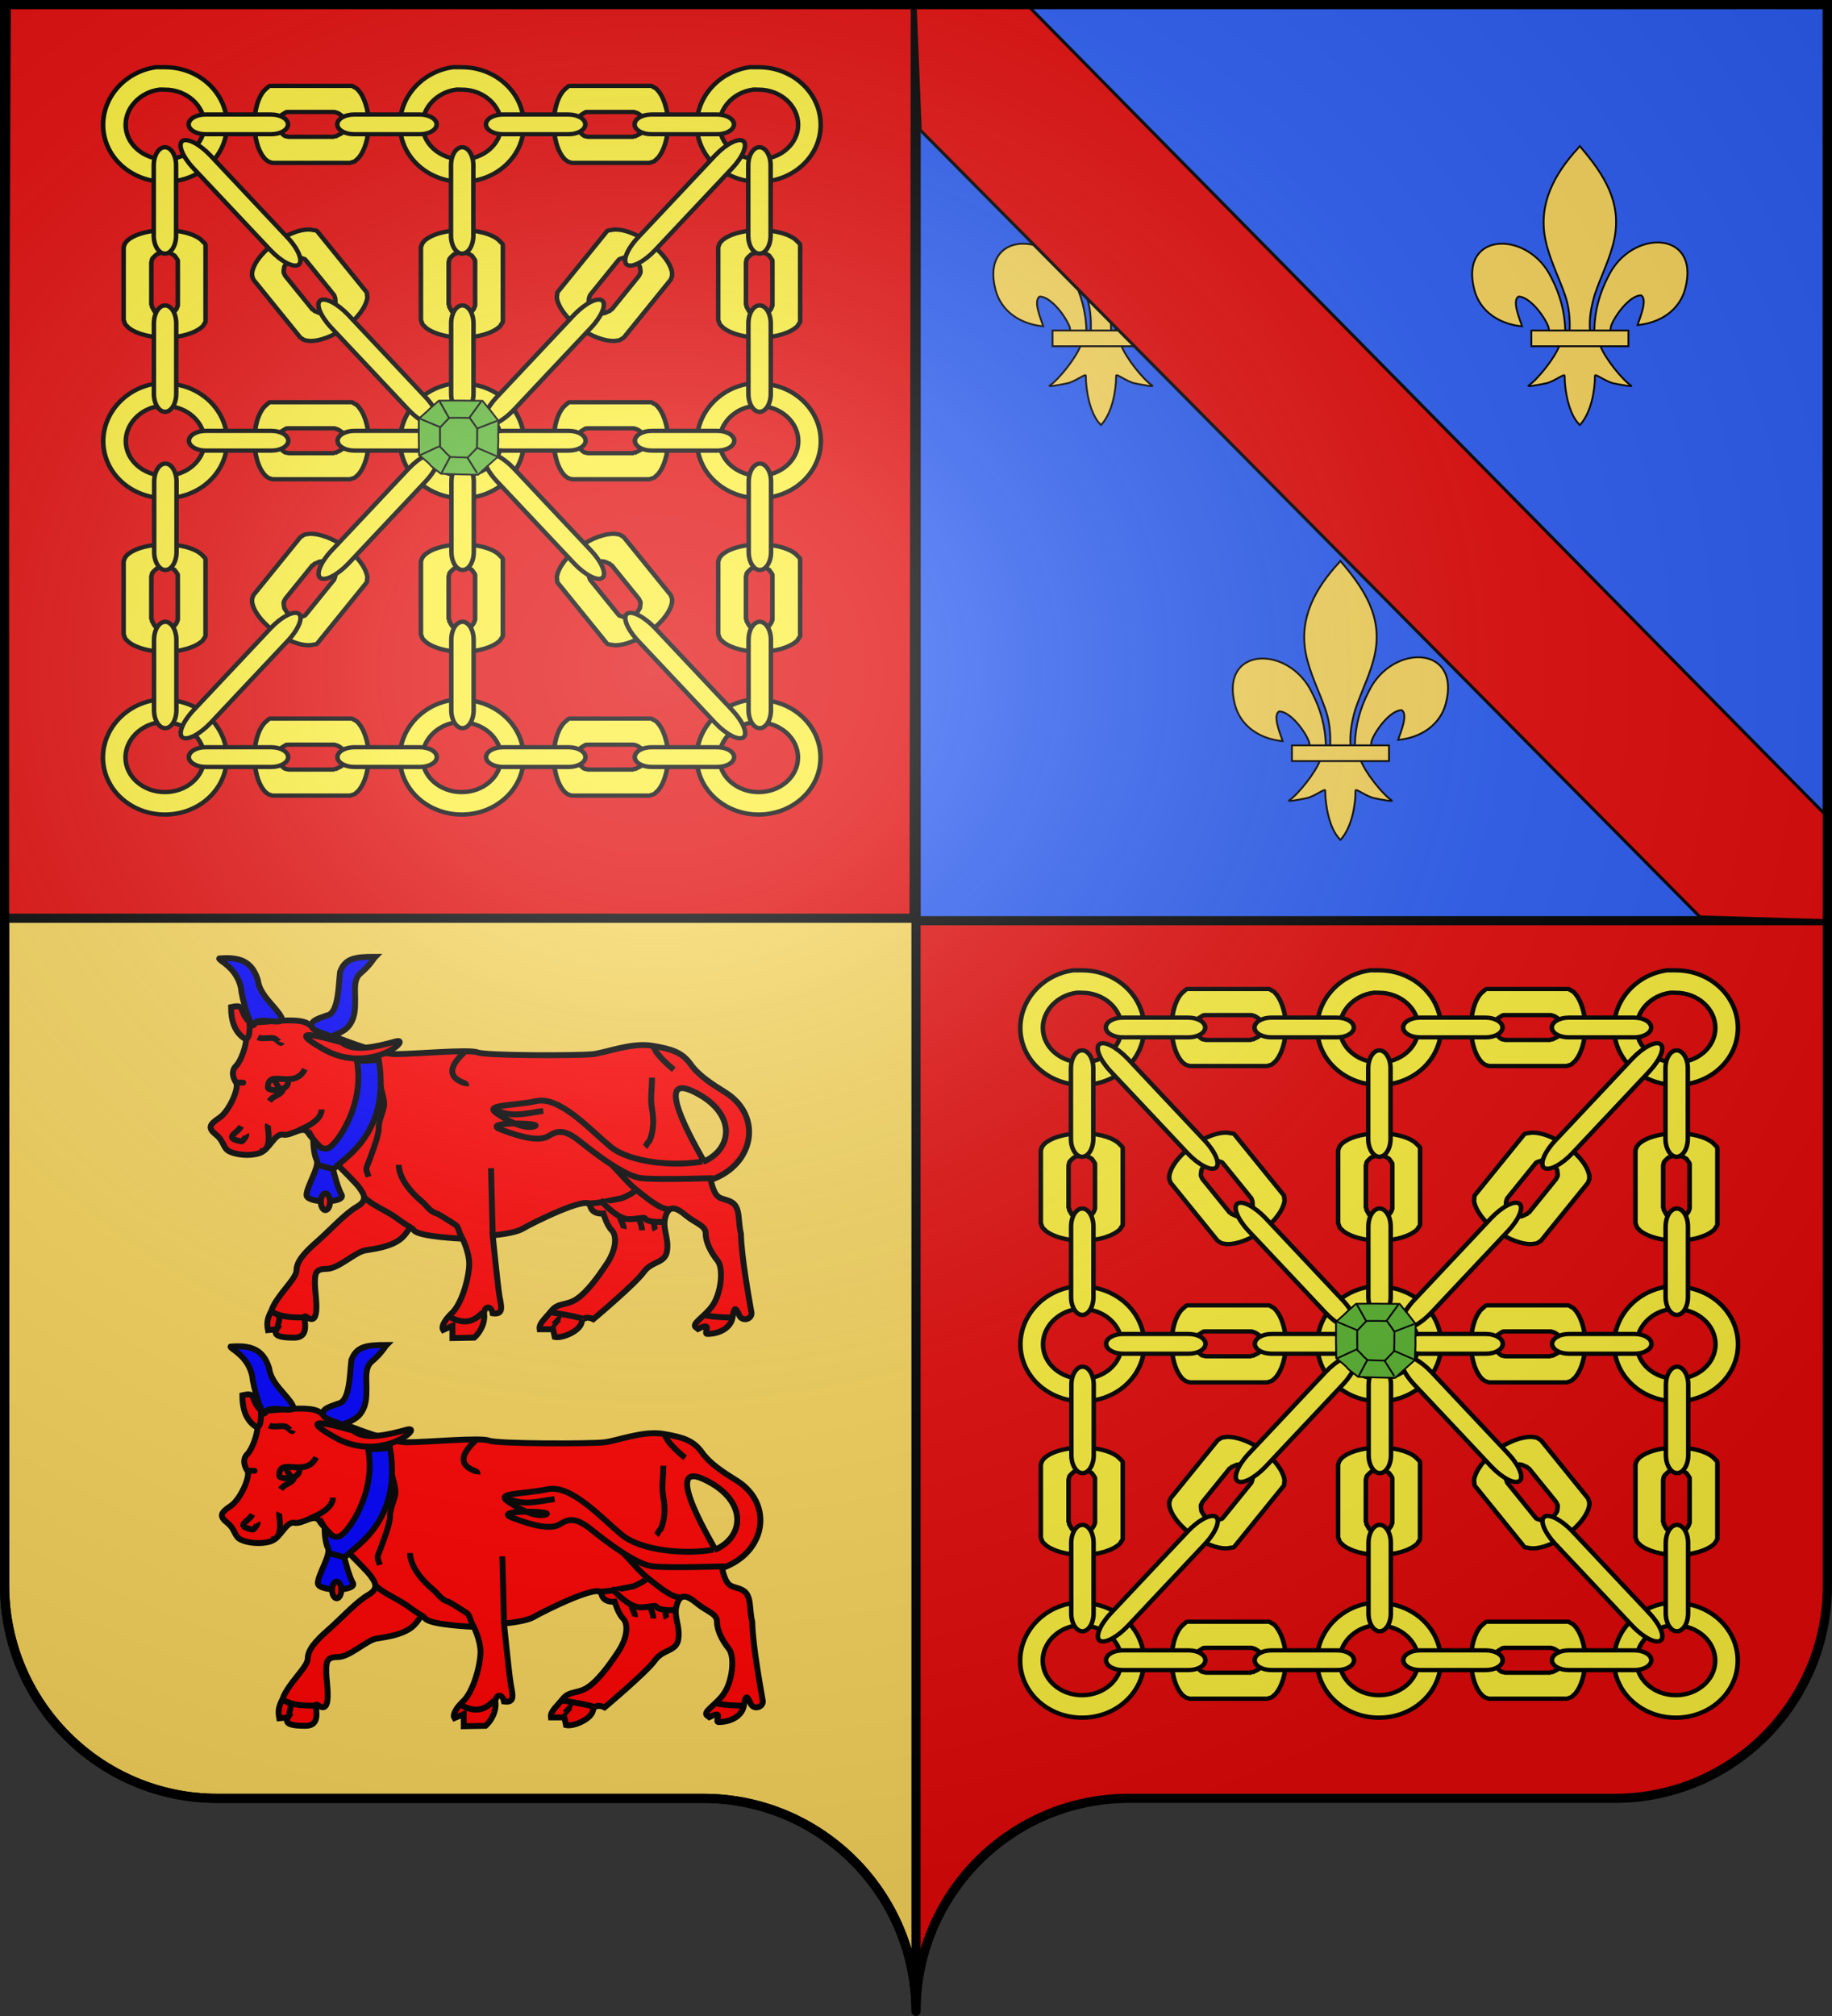 <?xml version="1.0" encoding="UTF-8" standalone="no"?>
<!-- Created with Inkscape (http://www.inkscape.org/) -->
<svg
   xmlns:svg="http://www.w3.org/2000/svg"
   xmlns="http://www.w3.org/2000/svg"
   xmlns:xlink="http://www.w3.org/1999/xlink"
   version="1.0"
   width="600"
   height="660"
   id="svg2">
  <rect width="100%" height="100%" fill="#333333" stroke="none"/>
  <desc
     id="desc4">Flag of Canton of Valais (Wallis)</desc>
  <defs
     id="defs6">
    <linearGradient
       id="linearGradient2893">
      <stop
         id="stop2895"
         style="stop-color:#ffffff;stop-opacity:0.314"
         offset="0" />
      <stop
         id="stop2897"
         style="stop-color:#ffffff;stop-opacity:0.251"
         offset="0.19" />
      <stop
         id="stop2901"
         style="stop-color:#6b6b6b;stop-opacity:0.125"
         offset="0.6" />
      <stop
         id="stop2899"
         style="stop-color:#000000;stop-opacity:0.125"
         offset="1" />
    </linearGradient>
    <radialGradient
       cx="203.198"
       cy="218.01"
       r="300"
       fx="203.198"
       fy="218.01"
       id="radialGradient2883"
       xlink:href="#linearGradient2893"
       gradientUnits="userSpaceOnUse"
       gradientTransform="matrix(1.36,0,0,1.355,-79.528,-87.645)" />
    <linearGradient
       id="linearGradient2955">
      <stop
         id="stop2965"
         style="stop-color:#ffffff;stop-opacity:0"
         offset="0" />
      <stop
         id="stop2959"
         style="stop-color:#000000;stop-opacity:0.646"
         offset="1" />
    </linearGradient>
    <radialGradient
       cx="225.524"
       cy="218.901"
       r="300"
       fx="225.524"
       fy="218.901"
       id="radialGradient2961"
       xlink:href="#linearGradient2955"
       gradientUnits="userSpaceOnUse"
       gradientTransform="matrix(-4.167939e-4,2.183,-1.884,-3.599562e-4,615.597,-289.121)" />
    <polygon
       points="0,-1 0.588,0.809 -0.951,-0.309 0.951,-0.309 -0.588,0.809 0,-1 "
       transform="scale(53,53)"
       id="star" />
    <clipPath
       id="clip">
      <path
         d="M 0,-200 L 0,600 L 300,600 L 300,-200 L 0,-200 z"
         id="path10" />
    </clipPath>
    <radialGradient
       cx="225.524"
       cy="218.901"
       r="300"
       fx="225.524"
       fy="218.901"
       id="radialGradient1911"
       xlink:href="#linearGradient2955"
       gradientUnits="userSpaceOnUse"
       gradientTransform="matrix(-4.167939e-4,2.183,-1.884,-3.599562e-4,1395.597,-309.121)" />
    <radialGradient
       cx="-483.508"
       cy="153.928"
       r="300"
       fx="-483.508"
       fy="153.928"
       id="radialGradient2928"
       xlink:href="#linearGradient2955"
       gradientUnits="userSpaceOnUse"
       gradientTransform="matrix(0,2.342,-2.291,0,562.913,1323.77)" />
    <radialGradient
       cx="285.186"
       cy="200.448"
       r="300"
       fx="285.186"
       fy="200.448"
       id="radialGradient11919"
       xlink:href="#linearGradient2893"
       gradientUnits="userSpaceOnUse"
       gradientTransform="matrix(1.551,0,0,1.35,-227.894,-51.264)" />
  </defs>
  <g
     id="layer1"
     style="display:inline">
    <path
       d="M 598.5,1.5 L 598.5,519 C 598.5,557.504 567.291,588.75 528.844,588.75 C 490.397,588.75 408.103,588.75 369.656,588.75 C 331.209,588.75 300,619.996 300,658.5 L 300,1.5 L 598.5,1.5 z"
       id="path3670"
       style="fill:#e20909;fill-opacity:1;stroke:none;stroke-width:1;stroke-miterlimit:4;stroke-dasharray:none;stroke-opacity:1" />
    <path
       d="M 300.002,-0.95 L 300.002,301.427 L 598.498,301.427 L 598.498,-0.95 L 300.002,-0.95 z"
       id="rect4557"
       style="fill:#2b5df2;fill-opacity:1;stroke:#000000;stroke-width:3;stroke-miterlimit:4;stroke-dasharray:none;stroke-opacity:1" />
    <path
       d="M 1.5,1.5 L 1.5,519 C 1.5,557.504 32.709,588.75 71.156,588.75 C 109.603,588.75 191.897,588.75 230.344,588.75 C 268.791,588.75 300,619.996 300,658.5 L 300,1.5 L 1.5,1.5 z"
       id="rect2780"
       style="fill:#f7d55d;fill-opacity:1;stroke:#000000;stroke-width:3;stroke-miterlimit:4;stroke-dasharray:none;stroke-opacity:1" />
    <path
       d="M 2.071,-0.182 L 0.88,300.606 L 299.375,300.606 L 299.772,-0.182 L 2.071,-0.182 z"
       id="path4569"
       style="fill:#e20909;fill-opacity:1;stroke:#000000;stroke-width:3;stroke-miterlimit:4;stroke-dasharray:none;stroke-opacity:1" />
    <g
       id="g3305">
      <g
         transform="matrix(3.929,0,0,3.691,-582.68,-710.235)"
         id="g22729"
         style="fill:#fcef3c;fill-opacity:1;stroke:#000000;stroke-width:0.38;stroke-miterlimit:4;stroke-dasharray:none;stroke-opacity:1">
        <g
           transform="matrix(1.721,0,0,1.721,-610.598,-304.376)"
           id="g6973"
           style="fill:#fcef3c;fill-opacity:1;stroke:#000000;stroke-width:0.221;stroke-miterlimit:4;stroke-dasharray:none;stroke-opacity:1">
          <path
             d="M 462.906,308.438 C 461.456,308.652 460.344,309.925 460.344,311.406 C 460.344,313.036 461.682,314.344 463.344,314.344 C 465.005,314.344 466.344,313.036 466.344,311.406 C 466.344,309.776 465.005,308.438 463.344,308.438 C 463.266,308.437 463.201,308.432 463.125,308.438 C 463.052,308.443 462.978,308.427 462.906,308.438 z M 463.062,309.594 C 463.14,309.582 463.232,309.596 463.312,309.594 C 463.321,309.594 463.34,309.594 463.344,309.594 C 464.393,309.594 465.25,310.419 465.25,311.406 C 465.25,312.393 464.393,313.188 463.344,313.188 C 462.294,313.188 461.438,312.393 461.438,311.406 C 461.437,310.511 462.145,309.727 463.062,309.594 z"
             id="path6952"
             style="fill:#fcef3c;fill-opacity:1;fill-rule:evenodd;stroke:#000000;stroke-width:0.221;stroke-miterlimit:4;stroke-dasharray:none;stroke-opacity:1" />
          <use
             transform="translate(-14.379,0)"
             id="use6959"
             style="fill:#fcef3c;fill-opacity:1;stroke:#000000;stroke-width:0.221;stroke-miterlimit:4;stroke-dasharray:none;stroke-opacity:1"
             x="0"
             y="0"
             width="885.827"
             height="531.496"
             xlink:href="#path6952" />
          <use
             transform="translate(14.379,0)"
             id="use6961"
             style="fill:#fcef3c;fill-opacity:1;stroke:#000000;stroke-width:0.221;stroke-miterlimit:4;stroke-dasharray:none;stroke-opacity:1"
             x="0"
             y="0"
             width="885.827"
             height="531.496"
             xlink:href="#path6952" />
        </g>
        <use
           transform="translate(-1.2185579e-2,-28.06)"
           id="use6978"
           style="fill:#fcef3c;fill-opacity:1;stroke:#000000;stroke-width:0.38;stroke-miterlimit:4;stroke-dasharray:none;stroke-opacity:1"
           x="0"
           y="0"
           width="885.827"
           height="531.496"
           xlink:href="#g6973" />
        <use
           transform="translate(-2.4378376e-2,28.06)"
           id="use6981"
           style="fill:#fcef3c;fill-opacity:1;stroke:#000000;stroke-width:0.38;stroke-miterlimit:4;stroke-dasharray:none;stroke-opacity:1"
           x="0"
           y="0"
           width="885.827"
           height="531.496"
           xlink:href="#g6973" />
        <g
           transform="matrix(1.721,0,0,1.721,-610.658,-304.067)"
           id="g7319"
           style="fill:#fcef3c;fill-opacity:1;stroke:#000000;stroke-width:0.221;stroke-miterlimit:4;stroke-dasharray:none;stroke-opacity:1">
          <path
             d="M 454.075,292.916 C 454.062,292.923 454.026,292.939 454.012,292.947 C 453.993,292.961 453.969,292.997 453.95,293.01 C 453.893,293.053 453.814,293.133 453.762,293.197 C 453.496,293.549 453.325,294.169 453.325,294.885 C 453.325,295.566 453.486,296.181 453.731,296.541 C 453.753,296.571 453.799,296.634 453.825,296.666 C 453.838,296.68 453.874,296.716 453.887,296.729 C 453.918,296.755 453.977,296.8 454.012,296.822 C 454.037,296.832 454.086,296.846 454.106,296.854 C 454.126,296.86 454.175,296.879 454.2,296.885 C 454.206,296.885 454.227,296.885 454.231,296.885 L 454.262,296.885 L 457.887,296.885 C 457.891,296.885 457.916,296.885 457.919,296.885 C 457.923,296.885 457.944,296.885 457.95,296.885 C 457.972,296.88 458.022,296.861 458.044,296.854 C 458.067,296.846 458.11,296.832 458.137,296.822 C 458.158,296.814 458.183,296.802 458.2,296.791 C 458.216,296.775 458.252,296.737 458.262,296.729 C 458.298,296.697 458.355,296.644 458.387,296.604 C 458.658,296.253 458.856,295.607 458.856,294.885 C 458.856,294.09 458.613,293.391 458.294,293.072 C 458.288,293.067 458.268,293.046 458.262,293.041 C 458.246,293.026 458.217,293.022 458.2,293.01 C 458.181,292.997 458.131,292.962 458.106,292.947 C 458.095,292.942 458.06,292.924 458.044,292.916 C 458.04,292.916 458.017,292.916 458.012,292.916 C 457.999,292.917 457.961,292.916 457.95,292.916 C 457.944,292.916 457.923,292.916 457.919,292.916 C 457.916,292.916 457.891,292.916 457.887,292.916 L 454.262,292.916 L 454.231,292.916 C 454.227,292.916 454.206,292.916 454.2,292.916 C 454.189,292.916 454.151,292.917 454.137,292.916 C 454.133,292.916 454.11,292.916 454.106,292.916 C 454.103,292.917 454.078,292.915 454.075,292.916 z M 454.887,294.26 C 454.892,294.259 454.915,294.261 454.919,294.26 C 454.922,294.259 454.946,294.26 454.95,294.26 C 454.967,294.26 454.998,294.26 455.012,294.26 L 457.169,294.26 C 457.174,294.26 457.195,294.259 457.2,294.26 C 457.222,294.266 457.274,294.285 457.294,294.291 C 457.366,294.312 457.448,294.365 457.512,294.416 C 457.544,294.443 457.583,294.478 457.606,294.51 C 457.624,294.536 457.654,294.575 457.669,294.604 C 457.679,294.625 457.692,294.674 457.7,294.697 C 457.708,294.721 457.727,294.766 457.731,294.791 C 457.735,294.816 457.731,294.858 457.731,294.885 C 457.731,294.901 457.733,294.929 457.731,294.947 C 457.725,294.995 457.71,295.067 457.7,295.104 C 457.688,295.135 457.655,295.197 457.637,295.229 C 457.629,295.244 457.614,295.279 457.606,295.291 C 457.601,295.297 457.58,295.316 457.575,295.322 C 457.564,295.334 457.525,295.374 457.512,295.385 C 457.5,295.395 457.464,295.407 457.45,295.416 C 457.415,295.438 457.361,295.464 457.325,295.479 C 457.318,295.481 457.301,295.508 457.294,295.51 C 457.274,295.515 457.222,295.504 457.2,295.51 C 457.195,295.511 457.174,295.54 457.169,295.541 L 455.012,295.541 C 455.005,295.541 454.989,295.541 454.981,295.541 C 454.949,295.538 454.887,295.517 454.856,295.51 C 454.849,295.508 454.831,295.512 454.825,295.51 C 454.8,295.499 454.754,295.462 454.731,295.447 C 454.725,295.443 454.707,295.421 454.7,295.416 C 454.686,295.404 454.651,295.367 454.637,295.354 C 454.618,295.333 454.59,295.311 454.575,295.291 C 454.552,295.256 454.532,295.183 454.512,295.135 C 454.506,295.116 454.486,295.089 454.481,295.072 C 454.473,295.035 454.456,294.964 454.45,294.916 C 454.449,294.909 454.45,294.891 454.45,294.885 C 454.45,294.869 454.448,294.838 454.45,294.822 C 454.456,294.783 454.471,294.734 454.481,294.697 C 454.486,294.683 454.505,294.651 454.512,294.635 C 454.533,294.593 454.555,294.54 454.575,294.51 C 454.59,294.49 454.619,294.439 454.637,294.416 C 454.661,294.398 454.712,294.367 454.731,294.354 C 454.752,294.341 454.799,294.305 454.825,294.291 C 454.844,294.284 454.863,294.267 454.887,294.26 z"
             id="path7259"
             style="fill:#fcef3c;fill-opacity:1;stroke:#000000;stroke-width:0.221;stroke-linecap:round;stroke-linejoin:round;stroke-miterlimit:4;stroke-dasharray:none;stroke-opacity:1" />
          <use
             transform="translate(14.5,0)"
             id="use7269"
             style="fill:#fcef3c;fill-opacity:1;stroke:#000000;stroke-width:0.221;stroke-miterlimit:4;stroke-dasharray:none;stroke-opacity:1"
             x="0"
             y="0"
             width="885.827"
             height="531.496"
             xlink:href="#path7259" />
        </g>
        <g
           transform="matrix(1.721,0,0,1.721,-610.658,-304.067)"
           id="g7278"
           style="fill:#fcef3c;fill-opacity:1;stroke:#000000;stroke-width:0.221;stroke-miterlimit:4;stroke-dasharray:none;stroke-opacity:1">
          <use
             transform="matrix(0,1,-1,0,758.272,-152.971)"
             id="use7272"
             style="fill:#fcef3c;fill-opacity:1;stroke:#000000;stroke-width:0.221;stroke-miterlimit:4;stroke-dasharray:none;stroke-opacity:1"
             x="0"
             y="0"
             width="885.827"
             height="531.496"
             xlink:href="#path7259" />
          <use
             transform="translate(-14.4,0)"
             id="use7274"
             style="fill:#fcef3c;fill-opacity:1;stroke:#000000;stroke-width:0.221;stroke-miterlimit:4;stroke-dasharray:none;stroke-opacity:1"
             x="0"
             y="0"
             width="885.827"
             height="531.496"
             xlink:href="#use7272" />
          <use
             transform="translate(14.4,0)"
             id="use7276"
             style="fill:#fcef3c;fill-opacity:1;stroke:#000000;stroke-width:0.221;stroke-miterlimit:4;stroke-dasharray:none;stroke-opacity:1"
             x="0"
             y="0"
             width="885.827"
             height="531.496"
             xlink:href="#use7272" />
        </g>
        <use
           transform="translate(-7.5482927e-4,27.873)"
           id="use7283"
           style="fill:#fcef3c;fill-opacity:1;stroke:#000000;stroke-width:0.38;stroke-miterlimit:4;stroke-dasharray:none;stroke-opacity:1"
           x="0"
           y="0"
           width="885.827"
           height="531.496"
           xlink:href="#g7278" />
        <g
           transform="matrix(1.721,0,0,1.721,-610.658,-304.067)"
           id="g7313"
           style="fill:#fcef3c;fill-opacity:1;stroke:#000000;stroke-width:0.221;stroke-miterlimit:4;stroke-dasharray:none;stroke-opacity:1">
          <use
             transform="matrix(0.606,0.796,-0.796,0.606,414.349,-238.554)"
             id="use7286"
             style="fill:#fcef3c;fill-opacity:1;stroke:#000000;stroke-width:0.221;stroke-miterlimit:4;stroke-dasharray:none;stroke-opacity:1"
             x="0"
             y="0"
             width="885.827"
             height="531.496"
             xlink:href="#path7259" />
          <use
             transform="matrix(-1,0,0,1,926.762,0)"
             id="use7311"
             style="fill:#fcef3c;fill-opacity:1;stroke:#000000;stroke-width:0.221;stroke-miterlimit:4;stroke-dasharray:none;stroke-opacity:1"
             x="0"
             y="0"
             width="885.827"
             height="531.496"
             xlink:href="#use7286" />
        </g>
        <use
           transform="matrix(1,0,0,-1,7.2207789e-6,462.436)"
           id="use7317"
           style="fill:#fcef3c;fill-opacity:1;stroke:#000000;stroke-width:0.38;stroke-miterlimit:4;stroke-dasharray:none;stroke-opacity:1"
           x="0"
           y="0"
           width="885.827"
           height="531.496"
           xlink:href="#g7313" />
        <use
           transform="translate(7.2207789e-6,28.06)"
           id="use7323"
           style="fill:#fcef3c;fill-opacity:1;stroke:#000000;stroke-width:0.38;stroke-miterlimit:4;stroke-dasharray:none;stroke-opacity:1"
           x="0"
           y="0"
           width="885.827"
           height="531.496"
           xlink:href="#g7319" />
        <use
           transform="translate(7.2207789e-6,56.12)"
           id="use7325"
           style="fill:#fcef3c;fill-opacity:1;stroke:#000000;stroke-width:0.38;stroke-miterlimit:4;stroke-dasharray:none;stroke-opacity:1"
           x="0"
           y="0"
           width="885.827"
           height="531.496"
           xlink:href="#g7319" />
        <g
           transform="matrix(1.721,0,0,1.774,-610.19,-320.255)"
           id="g7051"
           style="fill:#fcef3c;fill-opacity:1;stroke:#000000;stroke-width:0.218;stroke-miterlimit:4;stroke-dasharray:none;stroke-opacity:1">
          <path
             d="M 463.655,297.243 L 463.655,297.243 C 463.65,296.753 463.41,296.357 463.114,296.357 C 462.818,296.357 462.577,296.753 462.573,297.243 L 462.572,297.243 L 462.572,297.258 L 462.572,300.768 L 462.573,300.768 C 462.573,300.771 462.572,300.774 462.572,300.777 C 462.572,301.274 462.815,301.677 463.114,301.677 C 463.413,301.677 463.655,301.274 463.655,300.777 C 463.655,300.774 463.655,300.771 463.655,300.768 L 463.655,300.768 L 463.655,297.258 L 463.655,297.243 z"
             id="path7037"
             style="fill:#fcef3c;fill-opacity:1;stroke:#000000;stroke-width:0.218;stroke-linecap:round;stroke-linejoin:round;stroke-miterlimit:4;stroke-dasharray:none;stroke-opacity:1;display:inline" />
          <use
             transform="translate(14.398,0)"
             id="use7047"
             style="fill:#fcef3c;fill-opacity:1;stroke:#000000;stroke-width:0.218;stroke-miterlimit:4;stroke-dasharray:none;stroke-opacity:1"
             x="0"
             y="0"
             width="885.827"
             height="531.496"
             xlink:href="#path7037" />
          <use
             transform="translate(-14.398,0)"
             id="use7049"
             style="fill:#fcef3c;fill-opacity:1;stroke:#000000;stroke-width:0.218;stroke-miterlimit:4;stroke-dasharray:none;stroke-opacity:1"
             x="0"
             y="0"
             width="885.827"
             height="531.496"
             xlink:href="#path7037" />
        </g>
        <use
           transform="translate(1.2200021e-2,14.03)"
           id="use7066"
           style="fill:#fcef3c;fill-opacity:1;stroke:#000000;stroke-width:0.38;stroke-miterlimit:4;stroke-dasharray:none;stroke-opacity:1"
           x="0"
           y="0"
           width="885.827"
           height="531.496"
           xlink:href="#g7051" />
        <use
           transform="translate(2.4392824e-2,42.09)"
           id="use7070"
           style="fill:#fcef3c;fill-opacity:1;stroke:#000000;stroke-width:0.38;stroke-miterlimit:4;stroke-dasharray:none;stroke-opacity:1"
           x="0"
           y="0"
           width="885.827"
           height="531.496"
           xlink:href="#g7051" />
        <g
           transform="matrix(1.721,0,0,1.721,-610.426,-303.98)"
           id="g7115"
           style="fill:#fcef3c;fill-opacity:1;stroke:#000000;stroke-width:0.221;stroke-miterlimit:4;stroke-dasharray:none;stroke-opacity:1">
          <path
             d="M 454.013,295.357 L 454.013,295.357 C 454.457,295.353 454.815,295.127 454.815,294.849 C 454.815,294.572 454.457,294.346 454.013,294.342 L 454.013,294.341 L 454,294.341 L 450.824,294.341 L 450.824,294.342 C 450.822,294.342 450.819,294.341 450.817,294.341 C 450.367,294.341 450.002,294.569 450.002,294.849 C 450.002,295.13 450.367,295.357 450.817,295.357 C 450.819,295.357 450.822,295.357 450.824,295.357 L 450.824,295.357 L 454,295.357 L 454.013,295.357 z"
             id="path7021"
             style="fill:#fcef3c;fill-opacity:1;stroke:#000000;stroke-width:0.221;stroke-linecap:round;stroke-linejoin:round;stroke-miterlimit:4;stroke-dasharray:none;stroke-opacity:1;display:inline" />
          <use
             transform="translate(7.2,0)"
             id="use7109"
             style="fill:#fcef3c;fill-opacity:1;stroke:#000000;stroke-width:0.221;stroke-miterlimit:4;stroke-dasharray:none;stroke-opacity:1"
             x="0"
             y="0"
             width="885.827"
             height="531.496"
             xlink:href="#path7021" />
          <use
             transform="translate(14.4,0)"
             id="use7111"
             style="fill:#fcef3c;fill-opacity:1;stroke:#000000;stroke-width:0.221;stroke-miterlimit:4;stroke-dasharray:none;stroke-opacity:1"
             x="0"
             y="0"
             width="885.827"
             height="531.496"
             xlink:href="#path7021" />
          <use
             transform="translate(21.6,0)"
             id="use7113"
             style="fill:#fcef3c;fill-opacity:1;stroke:#000000;stroke-width:0.221;stroke-miterlimit:4;stroke-dasharray:none;stroke-opacity:1"
             x="0"
             y="0"
             width="885.827"
             height="531.496"
             xlink:href="#path7021" />
        </g>
        <use
           transform="translate(2.4392824e-2,28.06)"
           id="use7121"
           style="fill:#fcef3c;fill-opacity:1;stroke:#000000;stroke-width:0.38;stroke-miterlimit:4;stroke-dasharray:none;stroke-opacity:1"
           x="0"
           y="0"
           width="885.827"
           height="531.496"
           xlink:href="#g7115" />
        <use
           transform="translate(1.2200021e-2,56.12)"
           id="use7123"
           style="fill:#fcef3c;fill-opacity:1;stroke:#000000;stroke-width:0.38;stroke-miterlimit:4;stroke-dasharray:none;stroke-opacity:1"
           x="0"
           y="0"
           width="885.827"
           height="531.496"
           xlink:href="#g7115" />
        <use
           transform="translate(3.6585624e-2,28.06)"
           id="use7068"
           style="fill:#fcef3c;fill-opacity:1;stroke:#000000;stroke-width:0.38;stroke-miterlimit:4;stroke-dasharray:none;stroke-opacity:1"
           x="0"
           y="0"
           width="885.827"
           height="531.496"
           xlink:href="#g7051" />
        <g
           transform="matrix(1.721,0,0,1.721,-610.671,-304.286)"
           id="g7193"
           style="fill:#fcef3c;fill-opacity:1;stroke:#000000;stroke-width:0.221;stroke-miterlimit:4;stroke-dasharray:none;stroke-opacity:1">
          <path
             d="M 469.649,305.491 L 469.648,305.491 C 470.164,304.901 470.398,304.283 470.17,304.105 C 469.942,303.928 469.338,304.258 468.816,304.842 L 468.815,304.842 L 468.8,304.859 L 465.084,309.064 L 465.084,309.064 C 465.081,309.067 465.078,309.071 465.075,309.074 C 464.548,309.67 464.308,310.298 464.538,310.477 C 464.768,310.656 465.382,310.319 465.908,309.723 C 465.911,309.72 465.914,309.716 465.917,309.713 L 465.917,309.713 L 469.633,305.509 L 469.649,305.491 z"
             id="path6989"
             style="fill:#fcef3c;fill-opacity:1;stroke:#000000;stroke-width:0.221;stroke-linecap:round;stroke-linejoin:round;stroke-miterlimit:4;stroke-dasharray:none;stroke-opacity:1;display:inline" />
          <use
             transform="matrix(-1,0,0,1,926.687,0)"
             id="use7145"
             style="fill:#fcef3c;fill-opacity:1;stroke:#000000;stroke-width:0.221;stroke-miterlimit:4;stroke-dasharray:none;stroke-opacity:1"
             x="0"
             y="0"
             width="885.827"
             height="531.496"
             xlink:href="#path6989" />
          <use
             transform="translate(6.835,-8.219)"
             id="use7189"
             style="fill:#fcef3c;fill-opacity:1;stroke:#000000;stroke-width:0.221;stroke-miterlimit:4;stroke-dasharray:none;stroke-opacity:1"
             x="0"
             y="0"
             width="885.827"
             height="531.496"
             xlink:href="#path6989" />
          <use
             transform="matrix(-1,0,0,1,920.008,-8.219)"
             id="use7191"
             style="fill:#fcef3c;fill-opacity:1;stroke:#000000;stroke-width:0.221;stroke-miterlimit:4;stroke-dasharray:none;stroke-opacity:1"
             x="0"
             y="0"
             width="885.827"
             height="531.496"
             xlink:href="#path6989" />
        </g>
        <use
           transform="matrix(1,0,0,-1,1.2200021e-2,462.762)"
           id="use7199"
           style="fill:#fcef3c;fill-opacity:1;stroke:#000000;stroke-width:0.38;stroke-miterlimit:4;stroke-dasharray:none;stroke-opacity:1"
           x="0"
           y="0"
           width="885.827"
           height="531.496"
           xlink:href="#g7193" />
      </g>
      <g
         transform="matrix(0.61,0,0,0.563,-33.176,-27.893)"
         id="g2201">
        <path
           d="M 313.411,282.594 C 320.907,292.644 314.564,283.777 322.004,294.261 C 321.615,313.824 322.305,296.362 321.603,315.226 C 311.794,324.758 320.733,316.009 311.042,325.608 C 292.514,325.203 310.009,325.663 291.125,325.02 C 280.915,316.658 289.902,323.389 279.374,314.199 C 279.129,294.674 279.276,312.636 279.258,292.989 C 287.868,284.819 281.362,290.675 289.992,282.528 C 299,282.39 303.395,282.471 313.411,282.594 z"
           id="path822"
           style="font-size:12px;fill:#5ab532;fill-opacity:1;fill-rule:evenodd;stroke:#000000;stroke-width:1;stroke-miterlimit:4;stroke-dasharray:none;display:inline" />
        <path
           d="M 306.59,292.56 C 310.101,297.947 307.13,293.195 310.616,298.813 C 310.444,309.287 310.757,299.938 310.44,310.037 C 305.859,315.134 310.034,310.456 305.508,315.588 C 296.843,315.359 305.025,315.617 296.194,315.26 C 291.414,310.776 295.621,314.385 290.692,309.458 C 290.566,299.004 290.645,308.621 290.626,298.102 C 294.647,293.733 291.608,296.865 295.639,292.509 C 299.851,292.441 301.907,292.488 306.59,292.56 z"
           id="path823"
           style="font-size:12px;fill:#5ab532;fill-opacity:1;fill-rule:evenodd;stroke:#000000;stroke-width:1;stroke-miterlimit:4;stroke-dasharray:none;display:inline" />
        <path
           d="M 295.488,292.65 L 290.176,282.455"
           id="path824"
           style="font-size:12px;fill:none;fill-rule:evenodd;stroke:#000000;stroke-width:1;stroke-miterlimit:4;stroke-dasharray:none;display:inline" />
        <path
           d="M 306.257,292.65 L 312.718,283.029"
           id="path825"
           style="font-size:12px;fill:none;fill-rule:evenodd;stroke:#000000;stroke-width:1;stroke-miterlimit:4;stroke-dasharray:none;display:inline" />
        <path
           d="M 310.708,298.681 L 321.333,294.229"
           id="path826"
           style="font-size:12px;fill:none;fill-rule:evenodd;stroke:#000000;stroke-width:1;stroke-miterlimit:4;stroke-dasharray:none;display:inline" />
        <path
           d="M 310.42,309.881 L 321.189,314.906"
           id="path827"
           style="font-size:12px;fill:#5ab532;fill-opacity:1;fill-rule:evenodd;stroke:#000000;stroke-width:1;stroke-miterlimit:4;stroke-dasharray:none;display:inline" />
        <path
           d="M 305.252,315.481 L 310.564,324.671"
           id="path828"
           style="font-size:12px;fill:none;fill-rule:evenodd;stroke:#000000;stroke-width:1;stroke-miterlimit:4;stroke-dasharray:none;display:inline" />
        <path
           d="M 296.063,315.194 L 291.468,324.527"
           id="path829"
           style="font-size:12px;fill:none;fill-rule:evenodd;stroke:#000000;stroke-width:1;stroke-miterlimit:4;stroke-dasharray:none;display:inline" />
        <path
           d="M 290.319,309.019 L 279.981,314.188"
           id="path830"
           style="font-size:12px;fill:none;fill-rule:evenodd;stroke:#000000;stroke-width:1;stroke-miterlimit:4;stroke-dasharray:none;display:inline" />
        <path
           d="M 290.75,297.963 L 279.694,292.937"
           id="path831"
           style="font-size:12px;fill:none;fill-rule:evenodd;stroke:#000000;stroke-width:1;stroke-miterlimit:4;stroke-dasharray:none;display:inline" />
      </g>
    </g>
    <g
       transform="translate(300.393,295.665)"
       id="g3359"
       style="display:inline">
      <g
         transform="matrix(3.929,0,0,3.691,-582.68,-710.235)"
         id="g3361"
         style="fill:#fcef3c;fill-opacity:1;stroke:#000000;stroke-width:0.38;stroke-miterlimit:4;stroke-dasharray:none;stroke-opacity:1">
        <g
           transform="matrix(1.721,0,0,1.721,-610.598,-304.376)"
           id="g3363"
           style="fill:#fcef3c;fill-opacity:1;stroke:#000000;stroke-width:0.221;stroke-miterlimit:4;stroke-dasharray:none;stroke-opacity:1">
          <path
             d="M 462.906,308.438 C 461.456,308.652 460.344,309.925 460.344,311.406 C 460.344,313.036 461.682,314.344 463.344,314.344 C 465.005,314.344 466.344,313.036 466.344,311.406 C 466.344,309.776 465.005,308.438 463.344,308.438 C 463.266,308.437 463.201,308.432 463.125,308.438 C 463.052,308.443 462.978,308.427 462.906,308.438 z M 463.062,309.594 C 463.14,309.582 463.232,309.596 463.312,309.594 C 463.321,309.594 463.34,309.594 463.344,309.594 C 464.393,309.594 465.25,310.419 465.25,311.406 C 465.25,312.393 464.393,313.188 463.344,313.188 C 462.294,313.188 461.438,312.393 461.438,311.406 C 461.437,310.511 462.145,309.727 463.062,309.594 z"
             id="path3365"
             style="fill:#fcef3c;fill-opacity:1;fill-rule:evenodd;stroke:#000000;stroke-width:0.221;stroke-miterlimit:4;stroke-dasharray:none;stroke-opacity:1" />
          <use
             transform="translate(-14.379,0)"
             id="use3367"
             style="fill:#fcef3c;fill-opacity:1;stroke:#000000;stroke-width:0.221;stroke-miterlimit:4;stroke-dasharray:none;stroke-opacity:1"
             x="0"
             y="0"
             width="885.827"
             height="531.496"
             xlink:href="#path6952" />
          <use
             transform="translate(14.379,0)"
             id="use3369"
             style="fill:#fcef3c;fill-opacity:1;stroke:#000000;stroke-width:0.221;stroke-miterlimit:4;stroke-dasharray:none;stroke-opacity:1"
             x="0"
             y="0"
             width="885.827"
             height="531.496"
             xlink:href="#path6952" />
        </g>
        <use
           transform="translate(-1.2185579e-2,-28.06)"
           id="use3371"
           style="fill:#fcef3c;fill-opacity:1;stroke:#000000;stroke-width:0.38;stroke-miterlimit:4;stroke-dasharray:none;stroke-opacity:1"
           x="0"
           y="0"
           width="885.827"
           height="531.496"
           xlink:href="#g6973" />
        <use
           transform="translate(-2.4378376e-2,28.06)"
           id="use3373"
           style="fill:#fcef3c;fill-opacity:1;stroke:#000000;stroke-width:0.38;stroke-miterlimit:4;stroke-dasharray:none;stroke-opacity:1"
           x="0"
           y="0"
           width="885.827"
           height="531.496"
           xlink:href="#g6973" />
        <g
           transform="matrix(1.721,0,0,1.721,-610.658,-304.067)"
           id="g3375"
           style="fill:#fcef3c;fill-opacity:1;stroke:#000000;stroke-width:0.221;stroke-miterlimit:4;stroke-dasharray:none;stroke-opacity:1">
          <path
             d="M 454.075,292.916 C 454.062,292.923 454.026,292.939 454.012,292.947 C 453.993,292.961 453.969,292.997 453.95,293.01 C 453.893,293.053 453.814,293.133 453.762,293.197 C 453.496,293.549 453.325,294.169 453.325,294.885 C 453.325,295.566 453.486,296.181 453.731,296.541 C 453.753,296.571 453.799,296.634 453.825,296.666 C 453.838,296.68 453.874,296.716 453.887,296.729 C 453.918,296.755 453.977,296.8 454.012,296.822 C 454.037,296.832 454.086,296.846 454.106,296.854 C 454.126,296.86 454.175,296.879 454.2,296.885 C 454.206,296.885 454.227,296.885 454.231,296.885 L 454.262,296.885 L 457.887,296.885 C 457.891,296.885 457.916,296.885 457.919,296.885 C 457.923,296.885 457.944,296.885 457.95,296.885 C 457.972,296.88 458.022,296.861 458.044,296.854 C 458.067,296.846 458.11,296.832 458.137,296.822 C 458.158,296.814 458.183,296.802 458.2,296.791 C 458.216,296.775 458.252,296.737 458.262,296.729 C 458.298,296.697 458.355,296.644 458.387,296.604 C 458.658,296.253 458.856,295.607 458.856,294.885 C 458.856,294.09 458.613,293.391 458.294,293.072 C 458.288,293.067 458.268,293.046 458.262,293.041 C 458.246,293.026 458.217,293.022 458.2,293.01 C 458.181,292.997 458.131,292.962 458.106,292.947 C 458.095,292.942 458.06,292.924 458.044,292.916 C 458.04,292.916 458.017,292.916 458.012,292.916 C 457.999,292.917 457.961,292.916 457.95,292.916 C 457.944,292.916 457.923,292.916 457.919,292.916 C 457.916,292.916 457.891,292.916 457.887,292.916 L 454.262,292.916 L 454.231,292.916 C 454.227,292.916 454.206,292.916 454.2,292.916 C 454.189,292.916 454.151,292.917 454.137,292.916 C 454.133,292.916 454.11,292.916 454.106,292.916 C 454.103,292.917 454.078,292.915 454.075,292.916 z M 454.887,294.26 C 454.892,294.259 454.915,294.261 454.919,294.26 C 454.922,294.259 454.946,294.26 454.95,294.26 C 454.967,294.26 454.998,294.26 455.012,294.26 L 457.169,294.26 C 457.174,294.26 457.195,294.259 457.2,294.26 C 457.222,294.266 457.274,294.285 457.294,294.291 C 457.366,294.312 457.448,294.365 457.512,294.416 C 457.544,294.443 457.583,294.478 457.606,294.51 C 457.624,294.536 457.654,294.575 457.669,294.604 C 457.679,294.625 457.692,294.674 457.7,294.697 C 457.708,294.721 457.727,294.766 457.731,294.791 C 457.735,294.816 457.731,294.858 457.731,294.885 C 457.731,294.901 457.733,294.929 457.731,294.947 C 457.725,294.995 457.71,295.067 457.7,295.104 C 457.688,295.135 457.655,295.197 457.637,295.229 C 457.629,295.244 457.614,295.279 457.606,295.291 C 457.601,295.297 457.58,295.316 457.575,295.322 C 457.564,295.334 457.525,295.374 457.512,295.385 C 457.5,295.395 457.464,295.407 457.45,295.416 C 457.415,295.438 457.361,295.464 457.325,295.479 C 457.318,295.481 457.301,295.508 457.294,295.51 C 457.274,295.515 457.222,295.504 457.2,295.51 C 457.195,295.511 457.174,295.54 457.169,295.541 L 455.012,295.541 C 455.005,295.541 454.989,295.541 454.981,295.541 C 454.949,295.538 454.887,295.517 454.856,295.51 C 454.849,295.508 454.831,295.512 454.825,295.51 C 454.8,295.499 454.754,295.462 454.731,295.447 C 454.725,295.443 454.707,295.421 454.7,295.416 C 454.686,295.404 454.651,295.367 454.637,295.354 C 454.618,295.333 454.59,295.311 454.575,295.291 C 454.552,295.256 454.532,295.183 454.512,295.135 C 454.506,295.116 454.486,295.089 454.481,295.072 C 454.473,295.035 454.456,294.964 454.45,294.916 C 454.449,294.909 454.45,294.891 454.45,294.885 C 454.45,294.869 454.448,294.838 454.45,294.822 C 454.456,294.783 454.471,294.734 454.481,294.697 C 454.486,294.683 454.505,294.651 454.512,294.635 C 454.533,294.593 454.555,294.54 454.575,294.51 C 454.59,294.49 454.619,294.439 454.637,294.416 C 454.661,294.398 454.712,294.367 454.731,294.354 C 454.752,294.341 454.799,294.305 454.825,294.291 C 454.844,294.284 454.863,294.267 454.887,294.26 z"
             id="path3377"
             style="fill:#fcef3c;fill-opacity:1;stroke:#000000;stroke-width:0.221;stroke-linecap:round;stroke-linejoin:round;stroke-miterlimit:4;stroke-dasharray:none;stroke-opacity:1" />
          <use
             transform="translate(14.5,0)"
             id="use3379"
             style="fill:#fcef3c;fill-opacity:1;stroke:#000000;stroke-width:0.221;stroke-miterlimit:4;stroke-dasharray:none;stroke-opacity:1"
             x="0"
             y="0"
             width="885.827"
             height="531.496"
             xlink:href="#path7259" />
        </g>
        <g
           transform="matrix(1.721,0,0,1.721,-610.658,-304.067)"
           id="g3381"
           style="fill:#fcef3c;fill-opacity:1;stroke:#000000;stroke-width:0.221;stroke-miterlimit:4;stroke-dasharray:none;stroke-opacity:1">
          <use
             transform="matrix(0,1,-1,0,758.272,-152.971)"
             id="use3383"
             style="fill:#fcef3c;fill-opacity:1;stroke:#000000;stroke-width:0.221;stroke-miterlimit:4;stroke-dasharray:none;stroke-opacity:1"
             x="0"
             y="0"
             width="885.827"
             height="531.496"
             xlink:href="#path7259" />
          <use
             transform="translate(-14.4,0)"
             id="use3385"
             style="fill:#fcef3c;fill-opacity:1;stroke:#000000;stroke-width:0.221;stroke-miterlimit:4;stroke-dasharray:none;stroke-opacity:1"
             x="0"
             y="0"
             width="885.827"
             height="531.496"
             xlink:href="#use7272" />
          <use
             transform="translate(14.4,0)"
             id="use3387"
             style="fill:#fcef3c;fill-opacity:1;stroke:#000000;stroke-width:0.221;stroke-miterlimit:4;stroke-dasharray:none;stroke-opacity:1"
             x="0"
             y="0"
             width="885.827"
             height="531.496"
             xlink:href="#use7272" />
        </g>
        <use
           transform="translate(-7.5482927e-4,27.873)"
           id="use3389"
           style="fill:#fcef3c;fill-opacity:1;stroke:#000000;stroke-width:0.38;stroke-miterlimit:4;stroke-dasharray:none;stroke-opacity:1"
           x="0"
           y="0"
           width="885.827"
           height="531.496"
           xlink:href="#g7278" />
        <g
           transform="matrix(1.721,0,0,1.721,-610.658,-304.067)"
           id="g3391"
           style="fill:#fcef3c;fill-opacity:1;stroke:#000000;stroke-width:0.221;stroke-miterlimit:4;stroke-dasharray:none;stroke-opacity:1">
          <use
             transform="matrix(0.606,0.796,-0.796,0.606,414.349,-238.554)"
             id="use3393"
             style="fill:#fcef3c;fill-opacity:1;stroke:#000000;stroke-width:0.221;stroke-miterlimit:4;stroke-dasharray:none;stroke-opacity:1"
             x="0"
             y="0"
             width="885.827"
             height="531.496"
             xlink:href="#path7259" />
          <use
             transform="matrix(-1,0,0,1,926.762,0)"
             id="use3395"
             style="fill:#fcef3c;fill-opacity:1;stroke:#000000;stroke-width:0.221;stroke-miterlimit:4;stroke-dasharray:none;stroke-opacity:1"
             x="0"
             y="0"
             width="885.827"
             height="531.496"
             xlink:href="#use7286" />
        </g>
        <use
           transform="matrix(1,0,0,-1,7.2207789e-6,462.436)"
           id="use3397"
           style="fill:#fcef3c;fill-opacity:1;stroke:#000000;stroke-width:0.38;stroke-miterlimit:4;stroke-dasharray:none;stroke-opacity:1"
           x="0"
           y="0"
           width="885.827"
           height="531.496"
           xlink:href="#g7313" />
        <use
           transform="translate(7.2207789e-6,28.06)"
           id="use3399"
           style="fill:#fcef3c;fill-opacity:1;stroke:#000000;stroke-width:0.38;stroke-miterlimit:4;stroke-dasharray:none;stroke-opacity:1"
           x="0"
           y="0"
           width="885.827"
           height="531.496"
           xlink:href="#g7319" />
        <use
           transform="translate(7.2207789e-6,56.12)"
           id="use3401"
           style="fill:#fcef3c;fill-opacity:1;stroke:#000000;stroke-width:0.38;stroke-miterlimit:4;stroke-dasharray:none;stroke-opacity:1"
           x="0"
           y="0"
           width="885.827"
           height="531.496"
           xlink:href="#g7319" />
        <g
           transform="matrix(1.721,0,0,1.774,-610.19,-320.255)"
           id="g3403"
           style="fill:#fcef3c;fill-opacity:1;stroke:#000000;stroke-width:0.218;stroke-miterlimit:4;stroke-dasharray:none;stroke-opacity:1">
          <path
             d="M 463.655,297.243 L 463.655,297.243 C 463.65,296.753 463.41,296.357 463.114,296.357 C 462.818,296.357 462.577,296.753 462.573,297.243 L 462.572,297.243 L 462.572,297.258 L 462.572,300.768 L 462.573,300.768 C 462.573,300.771 462.572,300.774 462.572,300.777 C 462.572,301.274 462.815,301.677 463.114,301.677 C 463.413,301.677 463.655,301.274 463.655,300.777 C 463.655,300.774 463.655,300.771 463.655,300.768 L 463.655,300.768 L 463.655,297.258 L 463.655,297.243 z"
             id="path3405"
             style="fill:#fcef3c;fill-opacity:1;stroke:#000000;stroke-width:0.218;stroke-linecap:round;stroke-linejoin:round;stroke-miterlimit:4;stroke-dasharray:none;stroke-opacity:1;display:inline" />
          <use
             transform="translate(14.398,0)"
             id="use3407"
             style="fill:#fcef3c;fill-opacity:1;stroke:#000000;stroke-width:0.218;stroke-miterlimit:4;stroke-dasharray:none;stroke-opacity:1"
             x="0"
             y="0"
             width="885.827"
             height="531.496"
             xlink:href="#path7037" />
          <use
             transform="translate(-14.398,0)"
             id="use3409"
             style="fill:#fcef3c;fill-opacity:1;stroke:#000000;stroke-width:0.218;stroke-miterlimit:4;stroke-dasharray:none;stroke-opacity:1"
             x="0"
             y="0"
             width="885.827"
             height="531.496"
             xlink:href="#path7037" />
        </g>
        <use
           transform="translate(1.2200021e-2,14.03)"
           id="use3411"
           style="fill:#fcef3c;fill-opacity:1;stroke:#000000;stroke-width:0.38;stroke-miterlimit:4;stroke-dasharray:none;stroke-opacity:1"
           x="0"
           y="0"
           width="885.827"
           height="531.496"
           xlink:href="#g7051" />
        <use
           transform="translate(2.4392824e-2,42.09)"
           id="use3413"
           style="fill:#fcef3c;fill-opacity:1;stroke:#000000;stroke-width:0.38;stroke-miterlimit:4;stroke-dasharray:none;stroke-opacity:1"
           x="0"
           y="0"
           width="885.827"
           height="531.496"
           xlink:href="#g7051" />
        <g
           transform="matrix(1.721,0,0,1.721,-610.426,-303.98)"
           id="g3415"
           style="fill:#fcef3c;fill-opacity:1;stroke:#000000;stroke-width:0.221;stroke-miterlimit:4;stroke-dasharray:none;stroke-opacity:1">
          <path
             d="M 454.013,295.357 L 454.013,295.357 C 454.457,295.353 454.815,295.127 454.815,294.849 C 454.815,294.572 454.457,294.346 454.013,294.342 L 454.013,294.341 L 454,294.341 L 450.824,294.341 L 450.824,294.342 C 450.822,294.342 450.819,294.341 450.817,294.341 C 450.367,294.341 450.002,294.569 450.002,294.849 C 450.002,295.13 450.367,295.357 450.817,295.357 C 450.819,295.357 450.822,295.357 450.824,295.357 L 450.824,295.357 L 454,295.357 L 454.013,295.357 z"
             id="path3417"
             style="fill:#fcef3c;fill-opacity:1;stroke:#000000;stroke-width:0.221;stroke-linecap:round;stroke-linejoin:round;stroke-miterlimit:4;stroke-dasharray:none;stroke-opacity:1;display:inline" />
          <use
             transform="translate(7.2,0)"
             id="use3419"
             style="fill:#fcef3c;fill-opacity:1;stroke:#000000;stroke-width:0.221;stroke-miterlimit:4;stroke-dasharray:none;stroke-opacity:1"
             x="0"
             y="0"
             width="885.827"
             height="531.496"
             xlink:href="#path7021" />
          <use
             transform="translate(14.4,0)"
             id="use3421"
             style="fill:#fcef3c;fill-opacity:1;stroke:#000000;stroke-width:0.221;stroke-miterlimit:4;stroke-dasharray:none;stroke-opacity:1"
             x="0"
             y="0"
             width="885.827"
             height="531.496"
             xlink:href="#path7021" />
          <use
             transform="translate(21.6,0)"
             id="use3423"
             style="fill:#fcef3c;fill-opacity:1;stroke:#000000;stroke-width:0.221;stroke-miterlimit:4;stroke-dasharray:none;stroke-opacity:1"
             x="0"
             y="0"
             width="885.827"
             height="531.496"
             xlink:href="#path7021" />
        </g>
        <use
           transform="translate(2.4392824e-2,28.06)"
           id="use3425"
           style="fill:#fcef3c;fill-opacity:1;stroke:#000000;stroke-width:0.38;stroke-miterlimit:4;stroke-dasharray:none;stroke-opacity:1"
           x="0"
           y="0"
           width="885.827"
           height="531.496"
           xlink:href="#g7115" />
        <use
           transform="translate(1.2200021e-2,56.12)"
           id="use3427"
           style="fill:#fcef3c;fill-opacity:1;stroke:#000000;stroke-width:0.38;stroke-miterlimit:4;stroke-dasharray:none;stroke-opacity:1"
           x="0"
           y="0"
           width="885.827"
           height="531.496"
           xlink:href="#g7115" />
        <use
           transform="translate(3.6585624e-2,28.06)"
           id="use3429"
           style="fill:#fcef3c;fill-opacity:1;stroke:#000000;stroke-width:0.38;stroke-miterlimit:4;stroke-dasharray:none;stroke-opacity:1"
           x="0"
           y="0"
           width="885.827"
           height="531.496"
           xlink:href="#g7051" />
        <g
           transform="matrix(1.721,0,0,1.721,-610.671,-304.286)"
           id="g3431"
           style="fill:#fcef3c;fill-opacity:1;stroke:#000000;stroke-width:0.221;stroke-miterlimit:4;stroke-dasharray:none;stroke-opacity:1">
          <path
             d="M 469.649,305.491 L 469.648,305.491 C 470.164,304.901 470.398,304.283 470.17,304.105 C 469.942,303.928 469.338,304.258 468.816,304.842 L 468.815,304.842 L 468.8,304.859 L 465.084,309.064 L 465.084,309.064 C 465.081,309.067 465.078,309.071 465.075,309.074 C 464.548,309.67 464.308,310.298 464.538,310.477 C 464.768,310.656 465.382,310.319 465.908,309.723 C 465.911,309.72 465.914,309.716 465.917,309.713 L 465.917,309.713 L 469.633,305.509 L 469.649,305.491 z"
             id="path3433"
             style="fill:#fcef3c;fill-opacity:1;stroke:#000000;stroke-width:0.221;stroke-linecap:round;stroke-linejoin:round;stroke-miterlimit:4;stroke-dasharray:none;stroke-opacity:1;display:inline" />
          <use
             transform="matrix(-1,0,0,1,926.687,0)"
             id="use3435"
             style="fill:#fcef3c;fill-opacity:1;stroke:#000000;stroke-width:0.221;stroke-miterlimit:4;stroke-dasharray:none;stroke-opacity:1"
             x="0"
             y="0"
             width="885.827"
             height="531.496"
             xlink:href="#path6989" />
          <use
             transform="translate(6.835,-8.219)"
             id="use3437"
             style="fill:#fcef3c;fill-opacity:1;stroke:#000000;stroke-width:0.221;stroke-miterlimit:4;stroke-dasharray:none;stroke-opacity:1"
             x="0"
             y="0"
             width="885.827"
             height="531.496"
             xlink:href="#path6989" />
          <use
             transform="matrix(-1,0,0,1,920.008,-8.219)"
             id="use3439"
             style="fill:#fcef3c;fill-opacity:1;stroke:#000000;stroke-width:0.221;stroke-miterlimit:4;stroke-dasharray:none;stroke-opacity:1"
             x="0"
             y="0"
             width="885.827"
             height="531.496"
             xlink:href="#path6989" />
        </g>
        <use
           transform="matrix(1,0,0,-1,1.2200021e-2,462.762)"
           id="use3441"
           style="fill:#fcef3c;fill-opacity:1;stroke:#000000;stroke-width:0.38;stroke-miterlimit:4;stroke-dasharray:none;stroke-opacity:1"
           x="0"
           y="0"
           width="885.827"
           height="531.496"
           xlink:href="#g7193" />
      </g>
      <g
         transform="matrix(0.61,0,0,0.563,-33.176,-27.893)"
         id="g3443">
        <path
           d="M 313.411,282.594 C 320.907,292.644 314.564,283.777 322.004,294.261 C 321.615,313.824 322.305,296.362 321.603,315.226 C 311.794,324.758 320.733,316.009 311.042,325.608 C 292.514,325.203 310.009,325.663 291.125,325.02 C 280.915,316.658 289.902,323.389 279.374,314.199 C 279.129,294.674 279.276,312.636 279.258,292.989 C 287.868,284.819 281.362,290.675 289.992,282.528 C 299,282.39 303.395,282.471 313.411,282.594 z"
           id="path3445"
           style="font-size:12px;fill:#5ab532;fill-opacity:1;fill-rule:evenodd;stroke:#000000;stroke-width:1;stroke-miterlimit:4;stroke-dasharray:none;display:inline" />
        <path
           d="M 306.59,292.56 C 310.101,297.947 307.13,293.195 310.616,298.813 C 310.444,309.287 310.757,299.938 310.44,310.037 C 305.859,315.134 310.034,310.456 305.508,315.588 C 296.843,315.359 305.025,315.617 296.194,315.26 C 291.414,310.776 295.621,314.385 290.692,309.458 C 290.566,299.004 290.645,308.621 290.626,298.102 C 294.647,293.733 291.608,296.865 295.639,292.509 C 299.851,292.441 301.907,292.488 306.59,292.56 z"
           id="path3447"
           style="font-size:12px;fill:#5ab532;fill-opacity:1;fill-rule:evenodd;stroke:#000000;stroke-width:1;stroke-miterlimit:4;stroke-dasharray:none;display:inline" />
        <path
           d="M 295.488,292.65 L 290.176,282.455"
           id="path3449"
           style="font-size:12px;fill:none;fill-rule:evenodd;stroke:#000000;stroke-width:1;stroke-miterlimit:4;stroke-dasharray:none;display:inline" />
        <path
           d="M 306.257,292.65 L 312.718,283.029"
           id="path3451"
           style="font-size:12px;fill:none;fill-rule:evenodd;stroke:#000000;stroke-width:1;stroke-miterlimit:4;stroke-dasharray:none;display:inline" />
        <path
           d="M 310.708,298.681 L 321.333,294.229"
           id="path3453"
           style="font-size:12px;fill:none;fill-rule:evenodd;stroke:#000000;stroke-width:1;stroke-miterlimit:4;stroke-dasharray:none;display:inline" />
        <path
           d="M 310.42,309.881 L 321.189,314.906"
           id="path3455"
           style="font-size:12px;fill:#5ab532;fill-opacity:1;fill-rule:evenodd;stroke:#000000;stroke-width:1;stroke-miterlimit:4;stroke-dasharray:none;display:inline" />
        <path
           d="M 305.252,315.481 L 310.564,324.671"
           id="path3457"
           style="font-size:12px;fill:none;fill-rule:evenodd;stroke:#000000;stroke-width:1;stroke-miterlimit:4;stroke-dasharray:none;display:inline" />
        <path
           d="M 296.063,315.194 L 291.468,324.527"
           id="path3459"
           style="font-size:12px;fill:none;fill-rule:evenodd;stroke:#000000;stroke-width:1;stroke-miterlimit:4;stroke-dasharray:none;display:inline" />
        <path
           d="M 290.319,309.019 L 279.981,314.188"
           id="path3461"
           style="font-size:12px;fill:none;fill-rule:evenodd;stroke:#000000;stroke-width:1;stroke-miterlimit:4;stroke-dasharray:none;display:inline" />
        <path
           d="M 290.75,297.963 L 279.694,292.937"
           id="path3463"
           style="font-size:12px;fill:none;fill-rule:evenodd;stroke:#000000;stroke-width:1;stroke-miterlimit:4;stroke-dasharray:none;display:inline" />
      </g>
    </g>
    <g
       transform="matrix(0.35,0,0,0.35,68.068,312.331)"
       id="g5166"
       style="display:inline">
      <path
         d="M 470.575,211.311 C 475.283,231.713 479.991,227.005 489.407,231.713 C 498.823,236.422 495.685,248.977 498.823,261.532 C 499.378,283.777 506.393,322.091 508.517,334.369 C 510.641,341.479 498.962,345.355 496.608,336.307 C 493.469,330.03 492.546,330.584 490.976,340 C 489.407,349.417 479.159,355.139 467.99,355.326 C 461.99,356.157 474.173,342.956 458.668,350.709 L 457.374,349.694 C 450.913,346.464 464.297,340 472.144,329.015 C 479.991,318.029 483.13,294.488 476.852,286.641 C 470.575,278.795 465.866,269.378 465.866,261.532 C 465.866,253.685 456.45,252.115 447.034,244.268 C 437.617,236.422 431.34,234.852 428.202,245.838 C 425.063,256.823 431.34,264.67 429.771,277.225 C 428.202,289.781 415.646,286.641 407.799,297.627 C 399.953,308.613 360.718,341.57 360.718,341.57 C 360.718,341.57 351.302,336.862 349.733,344.709 C 348.163,352.555 331.685,359.757 324.622,358.187 L 323.053,350.986 L 310.498,350.986 C 309.714,345.493 315.206,341.57 321.484,333.723 C 327.761,325.876 335.608,329.015 345.025,322.737 C 354.44,316.46 363.857,303.905 373.273,289.781 C 382.689,275.656 382.689,263.101 377.981,258.393 C 373.273,253.685 370.135,242.699 370.135,242.699 C 370.135,242.699 359.149,244.268 357.58,234.852 C 356.01,225.436 302.651,252.115 294.804,256.823 C 286.957,261.532 266.556,263.101 266.556,263.101 C 266.556,263.101 271.264,310.182 272.833,319.599 C 274.403,329.015 277.542,337.646 266.556,336.077 C 264.986,327.445 257.139,329.799 258.709,338.431 C 258.709,350.986 249.292,358.833 249.292,358.833 L 228.89,359.202 L 228.89,347.847 L 220.12,351.632 C 218.551,349.278 220.259,343.924 227.321,336.862 C 238.307,327.445 244.584,300.766 244.584,289.781 C 244.584,278.795 238.307,266.24 238.307,266.24 C 238.307,266.24 197.503,264.67 192.795,258.393 C 188.087,252.115 188.086,261.532 178.671,267.809 C 169.254,274.086 156.699,275.656 147.283,277.225 C 137.867,278.795 122.173,294.488 111.187,294.488 C 100.202,294.488 100.202,299.196 100.202,308.613 C 100.202,318.029 106.479,349.647 92.355,339.446 C 86.077,334.738 99.417,359.618 79.8,358.833 C 68.814,358.833 60.46,357.263 64.383,350.986 L 56.259,351.771 C 54.69,343.924 56.259,340 59.398,333.723 C 64.106,319.599 82.939,303.905 82.939,296.058 C 82.939,288.211 89.216,280.364 101.771,269.378 C 114.326,258.393 128.45,242.699 139.436,236.422 C 150.422,230.144 145.713,223.867 141.005,217.589 C 136.297,211.311 98.632,175.216 93.924,167.369 C 89.216,159.522 78.23,170.508 70.384,168.938 C 62.536,167.369 57.828,183.063 48.412,186.201 C 38.996,189.34 26.441,187.771 20.163,184.632 C 13.886,181.493 15.455,175.216 7.608,168.938 C -0.238,162.661 1.331,159.522 10.747,153.245 C 20.163,146.967 29.58,124.996 26.441,120.287 C 23.302,115.579 21.733,109.302 26.441,104.594 C 31.149,99.886 35.857,85.761 35.857,79.484 C 35.857,73.206 40.565,63.79 46.843,63.79 C 53.121,63.79 86.077,59.082 93.924,65.359 C 101.771,71.637 156.699,93.608 175.532,93.608 C 194.364,93.608 244.584,88.9 252.431,92.039 C 260.278,95.178 348.163,95.178 360.718,93.608 C 373.273,92.039 396.814,82.623 415.647,85.761 C 434.479,88.9 443.895,92.039 451.742,103.024 C 459.589,114.01 472.144,121.857 484.699,129.704 C 519.225,151.675 511.379,197.187 470.575,211.311 L 470.575,211.311 L 470.575,211.311 L 470.575,211.311 L 470.575,211.311 L 470.575,211.311 L 470.575,211.311 L 470.575,211.311 z"
         id="path1033"
         style="fill:#ff0000;fill-opacity:1;fill-rule:evenodd;stroke:#000000;stroke-width:4.135pt;stroke-linecap:butt;stroke-linejoin:miter;stroke-opacity:1" />
      <path
         d="M 38.996,63.79 C 28.01,52.804 35.857,46.527 21.733,49.666 C 21.733,62.221 24.872,71.637 32.718,77.914 C 40.565,84.192 38.996,65.359 38.996,63.79 L 38.996,63.79 z"
         id="path1034"
         style="fill:#ff0000;fill-opacity:1;fill-rule:evenodd;stroke:#000000;stroke-width:4.135pt;stroke-linecap:butt;stroke-linejoin:miter;stroke-opacity:1" />
      <path
         d="M 464.297,194.048 C 492.546,181.493 494.115,146.967 453.312,128.135 C 412.508,109.302 465.866,195.618 464.297,194.048 L 464.297,194.048 z"
         id="path1035"
         style="fill:#f7d55d;fill-opacity:1;fill-rule:evenodd;stroke:#000000;stroke-width:4.135pt;stroke-linecap:butt;stroke-linejoin:miter;stroke-opacity:1" />
      <path
         d="M 239.876,92.039 C 230.166,101.168 221.074,113.316 238.903,120.282 C 240.969,121.09 241.907,121.356 241.655,123.561"
         id="path1036"
         style="fill:#ff0000;fill-opacity:1;fill-rule:evenodd;stroke:#000000;stroke-width:4.135pt;stroke-linecap:butt;stroke-linejoin:miter;stroke-opacity:1" />
      <path
         d="M 417.216,85.761 C 417.216,91.824 430.916,104.163 436.049,108.119"
         id="path1037"
         style="fill:#ff0000;fill-opacity:1;fill-rule:evenodd;stroke:#000000;stroke-width:4.135pt;stroke-linecap:butt;stroke-linejoin:miter;stroke-opacity:1" />
      <path
         d="M 415.647,115.579 C 415.647,126.877 413.826,134.517 415.632,144.689 C 417.472,155.056 417.288,165.759 413.239,174.887 C 411.632,175.764 410.738,178.748 409.058,180.338"
         id="path1038"
         style="fill:#ff0000;fill-opacity:1;fill-rule:evenodd;stroke:#000000;stroke-width:4.135pt;stroke-linecap:butt;stroke-linejoin:miter;stroke-opacity:1" />
      <path
         d="M 178.671,197.187 C 178.671,209.758 190.368,223.379 199.928,231.147 C 204.75,235.066 207.443,240.969 214.516,242.791 C 215.716,243.1 231.319,252.867 232.364,253.817 C 235.188,256.383 234.791,261.613 238.016,264.763"
         id="path1039"
         style="fill:#ff0000;fill-opacity:1;fill-rule:evenodd;stroke:#000000;stroke-width:4.135pt;stroke-linecap:butt;stroke-linejoin:miter;stroke-opacity:1" />
      <path
         d="M 145.713,227.005 C 153.858,235.149 165.921,239.404 175.261,246.028 C 180.37,249.651 183.851,252.289 190.304,256.092"
         id="path1040"
         style="fill:#ff0000;fill-opacity:1;fill-rule:evenodd;stroke:#000000;stroke-width:4.135pt;stroke-linecap:butt;stroke-linejoin:miter;stroke-opacity:1" />
      <path
         d="M 378.766,197.972 C 386.438,205.643 393.968,215.342 402.814,221.997 C 409.748,227.212 423.142,239.246 431.922,238.642"
         id="path1041"
         style="fill:#ff0000;fill-opacity:1;fill-rule:evenodd;stroke:#000000;stroke-width:4.135pt;stroke-linecap:butt;stroke-linejoin:miter;stroke-opacity:1" />
      <path
         d="M 354.44,233.374 C 365.647,233.374 376.243,230.441 387.116,228.45 C 389.042,228.098 400.943,222.221 400.332,220.477"
         id="path1042"
         style="fill:#ff0000;fill-opacity:1;fill-rule:evenodd;stroke:#000000;stroke-width:4.135pt;stroke-linecap:butt;stroke-linejoin:miter;stroke-opacity:1" />
      <path
         d="M 366.996,230.144 C 373.955,237.104 382.044,245.097 390.177,247.445 C 397.304,249.502 408.447,245.178 409.163,247.354 C 409.982,249.844 418.282,250.678 421.129,250.611 C 421.446,250.603 427.458,250.565 426.706,250.548"
         id="path1043"
         style="fill:#ff0000;fill-opacity:1;fill-rule:evenodd;stroke:#000000;stroke-width:4.135pt;stroke-linecap:butt;stroke-linejoin:miter;stroke-opacity:1" />
      <path
         d="M 385.828,245.838 C 385.828,249.529 389.746,253.855 388.986,256.946"
         id="path1044"
         style="fill:#ff0000;fill-opacity:1;fill-rule:evenodd;stroke:#000000;stroke-width:4.135pt;stroke-linecap:butt;stroke-linejoin:miter;stroke-opacity:1" />
      <path
         d="M 403.091,247.407 C 404.641,250.507 406.308,255.226 406.232,258.429"
         id="path1045"
         style="fill:#ff0000;fill-opacity:1;fill-rule:evenodd;stroke:#000000;stroke-width:4.135pt;stroke-linecap:butt;stroke-linejoin:miter;stroke-opacity:1" />
      <path
         d="M 417.493,251.838 C 417.493,252.902 418.096,257.14 418.785,258.244"
         id="path1046"
         style="fill:#ff0000;fill-opacity:1;fill-rule:evenodd;stroke:#000000;stroke-width:4.135pt;stroke-linecap:butt;stroke-linejoin:miter;stroke-opacity:1" />
      <path
         d="M 161.316,119.642 C 161.316,127.028 166.391,136.264 164.546,143.643 C 162.701,151.024 159.869,156.145 159.84,163.793 C 159.814,170.824 151.421,192.226 148.701,199.12 C 147.558,202.016 149.546,205.314 150.443,208.295"
         id="path1047"
         style="fill:#ff0000;fill-opacity:1;fill-rule:evenodd;stroke:#000000;stroke-width:4.135pt;stroke-linecap:butt;stroke-linejoin:miter;stroke-opacity:1" />
      <path
         d="M 106.479,145.398 C 106.479,155.277 92.654,161.768 84.798,164.908"
         id="path1048"
         style="fill:#ff0000;fill-opacity:1;fill-rule:evenodd;stroke:#000000;stroke-width:4.135pt;stroke-linecap:butt;stroke-linejoin:miter;stroke-opacity:1" />
      <path
         d="M 90.785,107.732 C 80.791,127.72 55.642,106.351 56.281,125.052 C 56.387,128.146 75.643,129.664 75.164,118.544"
         id="path1049"
         style="fill:#ff0000;fill-opacity:1;fill-rule:evenodd;stroke:#000000;stroke-width:4.135pt;stroke-linecap:butt;stroke-linejoin:miter;stroke-opacity:1" />
      <path
         d="M 70.384,124.996 C 70.384,132.124 61.64,131.465 57.594,137.656"
         id="path1050"
         style="fill:#ff0000;fill-opacity:1;fill-rule:evenodd;stroke:#000000;stroke-width:4.135pt;stroke-linecap:butt;stroke-linejoin:miter;stroke-opacity:1" />
      <path
         d="M 46.843,77.914 C 51.387,80.187 59.827,77.097 63.305,79.484 C 65.105,80.72 68.375,84.687 69.061,82.614"
         id="path1051"
         style="fill:#ff0000;fill-opacity:1;fill-rule:evenodd;stroke:#000000;stroke-width:4.135pt;stroke-linecap:butt;stroke-linejoin:miter;stroke-opacity:1" />
      <path
         d="M 26.441,120.287 C 30.828,120.287 36.529,120.287 36.395,120.287"
         id="path1052"
         style="fill:#ff0000;fill-opacity:1;fill-rule:evenodd;stroke:#000000;stroke-width:4.135pt;stroke-linecap:butt;stroke-linejoin:miter;stroke-opacity:1" />
      <path
         d="M 48.412,184.632 C 61.776,184.632 55.259,161.487 56.23,159.421"
         id="path1053"
         style="fill:#ff0000;fill-opacity:1;fill-rule:evenodd;stroke:#000000;stroke-width:4.135pt;stroke-linecap:butt;stroke-linejoin:miter;stroke-opacity:1" />
      <path
         d="M 31.149,161.091 C 27.769,167.852 13.431,171.906 31.481,175.282 C 32.438,175.461 36.608,170.079 35.867,168.864"
         id="path1054"
         style="fill:#ff0000;fill-opacity:1;fill-rule:evenodd;stroke:#000000;stroke-width:4.135pt;stroke-linecap:butt;stroke-linejoin:miter;stroke-opacity:1" />
      <path
         d="M 266.556,261.532 L 264.986,200.326"
         id="path1055"
         style="fill:#ff0000;fill-opacity:1;fill-rule:evenodd;stroke:#000000;stroke-width:4.135pt;stroke-linecap:butt;stroke-linejoin:miter;stroke-opacity:1" />
      <path
         d="M 462.728,194.048 C 437.617,198.756 395.244,195.618 376.412,179.924 C 357.58,164.23 329.331,132.842 307.359,137.551 C 285.388,142.259 258.709,140.69 269.694,148.536 C 280.68,156.383 296.374,164.23 305.79,161.091 C 315.206,157.953 254.001,156.383 274.403,164.23 C 294.804,172.077 310.498,175.216 318.345,170.508 C 326.192,165.8 332.47,162.661 348.163,175.216 C 363.857,187.771 390.536,208.173 406.23,209.742 C 421.924,211.311 469.005,209.742 469.005,209.742 L 472.881,209.742"
         id="path1056"
         style="fill:#ff0000;fill-opacity:1;fill-rule:evenodd;stroke:#000000;stroke-width:4.135pt;stroke-linecap:butt;stroke-linejoin:miter;stroke-opacity:1" />
      <path
         d="M 268.125,145.398 C 284.489,153.579 297.925,148.83 313.921,146.77"
         id="path1057"
         style="fill:#ff0000;fill-opacity:1;fill-rule:evenodd;stroke:#000000;stroke-width:4.135pt;stroke-linecap:butt;stroke-linejoin:miter;stroke-opacity:1" />
      <path
         d="M 139.436,99.886 C 147.283,140.689 120.603,178.355 112.757,181.493 C 104.91,184.632 98.632,173.646 98.632,173.646 C 98.632,173.646 98.632,186.201 101.771,192.479 C 104.91,198.756 92.355,217.589 92.355,225.436 C 92.355,233.283 128.45,233.283 125.312,225.436 C 122.173,220.728 117.465,203.465 117.465,201.895 C 120.603,194.048 172.393,172.077 159.838,98.317 C 155.13,99.886 147.283,99.886 139.436,99.886 L 139.436,99.886 z"
         id="path1058"
         style="fill:#0000ff;fill-opacity:1;fill-rule:evenodd;stroke:#000000;stroke-width:4.135pt;stroke-linecap:butt;stroke-linejoin:miter;stroke-opacity:1" />
      <path
         d="M 465.866,338.062 C 472.679,339.355 482.63,340 489.442,340"
         id="path1059"
         style="fill:#ff0000;fill-opacity:1;fill-rule:evenodd;stroke:#000000;stroke-width:4.135pt;stroke-linecap:butt;stroke-linejoin:miter;stroke-opacity:1" />
      <path
         d="M 321.484,347.847 C 323.092,349.153 328.346,339.765 330.673,340.666"
         id="path1060"
         style="fill:#ff0000;fill-opacity:1;fill-rule:evenodd;stroke:#000000;stroke-width:4.135pt;stroke-linecap:butt;stroke-linejoin:miter;stroke-opacity:1" />
      <path
         d="M 321.484,335.292 C 323.992,335.292 353.179,340.578 352.328,341.905"
         id="path1061"
         style="fill:#ff0000;fill-opacity:1;fill-rule:evenodd;stroke:#000000;stroke-width:4.135pt;stroke-linecap:butt;stroke-linejoin:miter;stroke-opacity:1" />
      <path
         d="M 227.321,340 C 239.874,346.277 248.299,344.44 257.21,335.208"
         id="path1062"
         style="fill:#ff0000;fill-opacity:1;fill-rule:evenodd;stroke:#000000;stroke-width:4.135pt;stroke-linecap:butt;stroke-linejoin:miter;stroke-opacity:1" />
      <path
         d="M 60.967,335.292 C 69.847,339.732 79.631,340 89.3,340"
         id="path1063"
         style="fill:#ff0000;fill-opacity:1;fill-rule:evenodd;stroke:#000000;stroke-width:4.135pt;stroke-linecap:butt;stroke-linejoin:miter;stroke-opacity:1" />
      <path
         d="M 65.675,336.862 C 68.777,343.066 64.772,344.734 65.687,349.62"
         id="path1064"
         style="fill:#ff0000;fill-opacity:1;fill-rule:evenodd;stroke:#000000;stroke-width:4.135pt;stroke-linecap:butt;stroke-linejoin:miter;stroke-opacity:1" />
      <path
         d="M 102.556,197.187 L 116.68,201.111"
         id="path1065"
         style="fill:#ff0000;fill-opacity:1;fill-rule:evenodd;stroke:#000000;stroke-width:4.135pt;stroke-linecap:butt;stroke-linejoin:miter;stroke-opacity:1" />
      <path
         d="M 114.326,231.713 C 114.328,236.05 112.395,239.567 110.01,239.567 C 107.625,239.567 105.692,236.05 105.694,231.713 C 105.692,227.377 107.625,223.86 110.01,223.86 C 112.395,223.86 114.328,227.377 114.326,231.713 z"
         id="path1066"
         style="fill:#ff0000;fill-opacity:1;fill-rule:evenodd;stroke:#000000;stroke-width:4.135pt;stroke-linecap:butt;stroke-linejoin:miter;stroke-opacity:1" />
      <path
         d="M 125.312,82.623 C 136.297,92.039 158.268,86.546 175.532,81.838 C 192.795,77.13 151.991,114.01 108.049,88.9 C 64.106,63.79 123.742,82.623 125.312,82.623 L 125.312,82.623 z"
         id="path1067"
         style="fill:#ff0000;fill-opacity:1;fill-rule:evenodd;stroke:#000000;stroke-width:4.135pt;stroke-linecap:butt;stroke-linejoin:miter;stroke-opacity:1" />
      <path
         d="M 156.699,2.584 C 137.082,2.584 128.45,4.154 123.742,16.709 C 122.173,30.833 122.173,55.943 111.187,57.513 C 102.556,60.651 97.063,62.22 97.063,66.929 C 97.063,72.421 110.402,73.991 114.326,77.13 C 120.603,75.561 128.45,71.637 131.589,67.713 C 137.867,59.866 137.867,52.02 137.867,41.819 C 137.867,33.972 136.297,23.771 142.575,18.278 C 151.991,10.431 155.13,4.154 156.699,2.584 L 156.699,2.584 L 156.699,2.584 z"
         id="path1068"
         style="fill:#0000ff;fill-opacity:1;fill-rule:evenodd;stroke:#000000;stroke-width:4.135pt;stroke-linecap:butt;stroke-linejoin:miter;stroke-opacity:1" />
      <path
         d="M 10.747,4.154 C 29.58,2.584 41.35,6.508 46.843,24.555 C 48.412,38.68 64.106,49.666 68.814,59.082 C 73.522,68.498 46.843,57.513 43.704,65.359 C 40.565,73.206 31.149,38.68 31.149,32.402 C 27.225,12.001 9.178,5.723 10.747,4.154 L 10.747,4.154 z"
         id="path1069"
         style="fill:#0000ff;fill-opacity:1;fill-rule:evenodd;stroke:#000000;stroke-width:4.135pt;stroke-linecap:butt;stroke-linejoin:miter;stroke-opacity:1" />
      <path
         d="M 62.536,117.934 C 64.891,123.426 67.313,125.849 67.313,125.849"
         id="path1070"
         style="fill:none;fill-opacity:1;fill-rule:evenodd;stroke:#000000;stroke-width:4.135pt;stroke-linecap:butt;stroke-linejoin:miter;stroke-opacity:1" />
    </g>
    <g
       transform="matrix(0.35,0,0,0.35,71.769,439.41)"
       id="g5245"
       style="display:inline">
      <path
         d="M 470.575,211.311 C 475.283,231.713 479.991,227.005 489.407,231.713 C 498.823,236.422 495.685,248.977 498.823,261.532 C 499.378,283.777 506.393,322.091 508.517,334.369 C 510.641,341.479 498.962,345.355 496.608,336.307 C 493.469,330.03 492.546,330.584 490.976,340 C 489.407,349.417 479.159,355.139 467.99,355.326 C 461.99,356.157 474.173,342.956 458.668,350.709 L 457.374,349.694 C 450.913,346.464 464.297,340 472.144,329.015 C 479.991,318.029 483.13,294.488 476.852,286.641 C 470.575,278.795 465.866,269.378 465.866,261.532 C 465.866,253.685 456.45,252.115 447.034,244.268 C 437.617,236.422 431.34,234.852 428.202,245.838 C 425.063,256.823 431.34,264.67 429.771,277.225 C 428.202,289.781 415.646,286.641 407.799,297.627 C 399.953,308.613 360.718,341.57 360.718,341.57 C 360.718,341.57 351.302,336.862 349.733,344.709 C 348.163,352.555 331.685,359.757 324.622,358.187 L 323.053,350.986 L 310.498,350.986 C 309.714,345.493 315.206,341.57 321.484,333.723 C 327.761,325.876 335.608,329.015 345.025,322.737 C 354.44,316.46 363.857,303.905 373.273,289.781 C 382.689,275.656 382.689,263.101 377.981,258.393 C 373.273,253.685 370.135,242.699 370.135,242.699 C 370.135,242.699 359.149,244.268 357.58,234.852 C 356.01,225.436 302.651,252.115 294.804,256.823 C 286.957,261.532 266.556,263.101 266.556,263.101 C 266.556,263.101 271.264,310.182 272.833,319.599 C 274.403,329.015 277.542,337.646 266.556,336.077 C 264.986,327.445 257.139,329.799 258.709,338.431 C 258.709,350.986 249.292,358.833 249.292,358.833 L 228.89,359.202 L 228.89,347.847 L 220.12,351.632 C 218.551,349.278 220.259,343.924 227.321,336.862 C 238.307,327.445 244.584,300.766 244.584,289.781 C 244.584,278.795 238.307,266.24 238.307,266.24 C 238.307,266.24 197.503,264.67 192.795,258.393 C 188.087,252.115 188.086,261.532 178.671,267.809 C 169.254,274.086 156.699,275.656 147.283,277.225 C 137.867,278.795 122.173,294.488 111.187,294.488 C 100.202,294.488 100.202,299.196 100.202,308.613 C 100.202,318.029 106.479,349.647 92.355,339.446 C 86.077,334.738 99.417,359.618 79.8,358.833 C 68.814,358.833 60.46,357.263 64.383,350.986 L 56.259,351.771 C 54.69,343.924 56.259,340 59.398,333.723 C 64.106,319.599 82.939,303.905 82.939,296.058 C 82.939,288.211 89.216,280.364 101.771,269.378 C 114.326,258.393 128.45,242.699 139.436,236.422 C 150.422,230.144 145.713,223.867 141.005,217.589 C 136.297,211.311 98.632,175.216 93.924,167.369 C 89.216,159.522 78.23,170.508 70.384,168.938 C 62.536,167.369 57.828,183.063 48.412,186.201 C 38.996,189.34 26.441,187.771 20.163,184.632 C 13.886,181.493 15.455,175.216 7.608,168.938 C -0.238,162.661 1.331,159.522 10.747,153.245 C 20.163,146.967 29.58,124.996 26.441,120.287 C 23.302,115.579 21.733,109.302 26.441,104.594 C 31.149,99.886 35.857,85.761 35.857,79.484 C 35.857,73.206 40.565,63.79 46.843,63.79 C 53.121,63.79 86.077,59.082 93.924,65.359 C 101.771,71.637 156.699,93.608 175.532,93.608 C 194.364,93.608 244.584,88.9 252.431,92.039 C 260.278,95.178 348.163,95.178 360.718,93.608 C 373.273,92.039 396.814,82.623 415.647,85.761 C 434.479,88.9 443.895,92.039 451.742,103.024 C 459.589,114.01 472.144,121.857 484.699,129.704 C 519.225,151.675 511.379,197.187 470.575,211.311 L 470.575,211.311 L 470.575,211.311 L 470.575,211.311 L 470.575,211.311 L 470.575,211.311 L 470.575,211.311 L 470.575,211.311 z"
         id="path5247"
         style="fill:#ff0000;fill-opacity:1;fill-rule:evenodd;stroke:#000000;stroke-width:4.135pt;stroke-linecap:butt;stroke-linejoin:miter;stroke-opacity:1" />
      <path
         d="M 38.996,63.79 C 28.01,52.804 35.857,46.527 21.733,49.666 C 21.733,62.221 24.872,71.637 32.718,77.914 C 40.565,84.192 38.996,65.359 38.996,63.79 L 38.996,63.79 z"
         id="path5249"
         style="fill:#ff0000;fill-opacity:1;fill-rule:evenodd;stroke:#000000;stroke-width:4.135pt;stroke-linecap:butt;stroke-linejoin:miter;stroke-opacity:1" />
      <path
         d="M 464.297,194.048 C 492.546,181.493 494.115,146.967 453.312,128.135 C 412.508,109.302 465.866,195.618 464.297,194.048 L 464.297,194.048 z"
         id="path5251"
         style="fill:#f7d55d;fill-opacity:1;fill-rule:evenodd;stroke:#000000;stroke-width:4.135pt;stroke-linecap:butt;stroke-linejoin:miter;stroke-opacity:1" />
      <path
         d="M 239.876,92.039 C 230.166,101.168 221.074,113.316 238.903,120.282 C 240.969,121.09 241.907,121.356 241.655,123.561"
         id="path5253"
         style="fill:#ff0000;fill-opacity:1;fill-rule:evenodd;stroke:#000000;stroke-width:4.135pt;stroke-linecap:butt;stroke-linejoin:miter;stroke-opacity:1" />
      <path
         d="M 417.216,85.761 C 417.216,91.824 430.916,104.163 436.049,108.119"
         id="path5255"
         style="fill:#ff0000;fill-opacity:1;fill-rule:evenodd;stroke:#000000;stroke-width:4.135pt;stroke-linecap:butt;stroke-linejoin:miter;stroke-opacity:1" />
      <path
         d="M 415.647,115.579 C 415.647,126.877 413.826,134.517 415.632,144.689 C 417.472,155.056 417.288,165.759 413.239,174.887 C 411.632,175.764 410.738,178.748 409.058,180.338"
         id="path5257"
         style="fill:#ff0000;fill-opacity:1;fill-rule:evenodd;stroke:#000000;stroke-width:4.135pt;stroke-linecap:butt;stroke-linejoin:miter;stroke-opacity:1" />
      <path
         d="M 178.671,197.187 C 178.671,209.758 190.368,223.379 199.928,231.147 C 204.75,235.066 207.443,240.969 214.516,242.791 C 215.716,243.1 231.319,252.867 232.364,253.817 C 235.188,256.383 234.791,261.613 238.016,264.763"
         id="path5259"
         style="fill:#ff0000;fill-opacity:1;fill-rule:evenodd;stroke:#000000;stroke-width:4.135pt;stroke-linecap:butt;stroke-linejoin:miter;stroke-opacity:1" />
      <path
         d="M 145.713,227.005 C 153.858,235.149 165.921,239.404 175.261,246.028 C 180.37,249.651 183.851,252.289 190.304,256.092"
         id="path5261"
         style="fill:#ff0000;fill-opacity:1;fill-rule:evenodd;stroke:#000000;stroke-width:4.135pt;stroke-linecap:butt;stroke-linejoin:miter;stroke-opacity:1" />
      <path
         d="M 378.766,197.972 C 386.438,205.643 393.968,215.342 402.814,221.997 C 409.748,227.212 423.142,239.246 431.922,238.642"
         id="path5263"
         style="fill:#ff0000;fill-opacity:1;fill-rule:evenodd;stroke:#000000;stroke-width:4.135pt;stroke-linecap:butt;stroke-linejoin:miter;stroke-opacity:1" />
      <path
         d="M 354.44,233.374 C 365.647,233.374 376.243,230.441 387.116,228.45 C 389.042,228.098 400.943,222.221 400.332,220.477"
         id="path5265"
         style="fill:#ff0000;fill-opacity:1;fill-rule:evenodd;stroke:#000000;stroke-width:4.135pt;stroke-linecap:butt;stroke-linejoin:miter;stroke-opacity:1" />
      <path
         d="M 366.996,230.144 C 373.955,237.104 382.044,245.097 390.177,247.445 C 397.304,249.502 408.447,245.178 409.163,247.354 C 409.982,249.844 418.282,250.678 421.129,250.611 C 421.446,250.603 427.458,250.565 426.706,250.548"
         id="path5267"
         style="fill:#ff0000;fill-opacity:1;fill-rule:evenodd;stroke:#000000;stroke-width:4.135pt;stroke-linecap:butt;stroke-linejoin:miter;stroke-opacity:1" />
      <path
         d="M 385.828,245.838 C 385.828,249.529 389.746,253.855 388.986,256.946"
         id="path5269"
         style="fill:#ff0000;fill-opacity:1;fill-rule:evenodd;stroke:#000000;stroke-width:4.135pt;stroke-linecap:butt;stroke-linejoin:miter;stroke-opacity:1" />
      <path
         d="M 403.091,247.407 C 404.641,250.507 406.308,255.226 406.232,258.429"
         id="path5271"
         style="fill:#ff0000;fill-opacity:1;fill-rule:evenodd;stroke:#000000;stroke-width:4.135pt;stroke-linecap:butt;stroke-linejoin:miter;stroke-opacity:1" />
      <path
         d="M 417.493,251.838 C 417.493,252.902 418.096,257.14 418.785,258.244"
         id="path5273"
         style="fill:#ff0000;fill-opacity:1;fill-rule:evenodd;stroke:#000000;stroke-width:4.135pt;stroke-linecap:butt;stroke-linejoin:miter;stroke-opacity:1" />
      <path
         d="M 161.316,119.642 C 161.316,127.028 166.391,136.264 164.546,143.643 C 162.701,151.024 159.869,156.145 159.84,163.793 C 159.814,170.824 151.421,192.226 148.701,199.12 C 147.558,202.016 149.546,205.314 150.443,208.295"
         id="path5275"
         style="fill:#ff0000;fill-opacity:1;fill-rule:evenodd;stroke:#000000;stroke-width:4.135pt;stroke-linecap:butt;stroke-linejoin:miter;stroke-opacity:1" />
      <path
         d="M 106.479,145.398 C 106.479,155.277 92.654,161.768 84.798,164.908"
         id="path5277"
         style="fill:#ff0000;fill-opacity:1;fill-rule:evenodd;stroke:#000000;stroke-width:4.135pt;stroke-linecap:butt;stroke-linejoin:miter;stroke-opacity:1" />
      <path
         d="M 90.785,107.732 C 80.791,127.72 55.642,106.351 56.281,125.052 C 56.387,128.146 75.643,129.664 75.164,118.544"
         id="path5279"
         style="fill:#ff0000;fill-opacity:1;fill-rule:evenodd;stroke:#000000;stroke-width:4.135pt;stroke-linecap:butt;stroke-linejoin:miter;stroke-opacity:1" />
      <path
         d="M 70.384,124.996 C 70.384,132.124 61.64,131.465 57.594,137.656"
         id="path5281"
         style="fill:#ff0000;fill-opacity:1;fill-rule:evenodd;stroke:#000000;stroke-width:4.135pt;stroke-linecap:butt;stroke-linejoin:miter;stroke-opacity:1" />
      <path
         d="M 46.843,77.914 C 51.387,80.187 59.827,77.097 63.305,79.484 C 65.105,80.72 68.375,84.687 69.061,82.614"
         id="path5283"
         style="fill:#ff0000;fill-opacity:1;fill-rule:evenodd;stroke:#000000;stroke-width:4.135pt;stroke-linecap:butt;stroke-linejoin:miter;stroke-opacity:1" />
      <path
         d="M 26.441,120.287 C 30.828,120.287 36.529,120.287 36.395,120.287"
         id="path5285"
         style="fill:#ff0000;fill-opacity:1;fill-rule:evenodd;stroke:#000000;stroke-width:4.135pt;stroke-linecap:butt;stroke-linejoin:miter;stroke-opacity:1" />
      <path
         d="M 48.412,184.632 C 61.776,184.632 55.259,161.487 56.23,159.421"
         id="path5287"
         style="fill:#ff0000;fill-opacity:1;fill-rule:evenodd;stroke:#000000;stroke-width:4.135pt;stroke-linecap:butt;stroke-linejoin:miter;stroke-opacity:1" />
      <path
         d="M 31.149,161.091 C 27.769,167.852 13.431,171.906 31.481,175.282 C 32.438,175.461 36.608,170.079 35.867,168.864"
         id="path5289"
         style="fill:#ff0000;fill-opacity:1;fill-rule:evenodd;stroke:#000000;stroke-width:4.135pt;stroke-linecap:butt;stroke-linejoin:miter;stroke-opacity:1" />
      <path
         d="M 266.556,261.532 L 264.986,200.326"
         id="path5291"
         style="fill:#ff0000;fill-opacity:1;fill-rule:evenodd;stroke:#000000;stroke-width:4.135pt;stroke-linecap:butt;stroke-linejoin:miter;stroke-opacity:1" />
      <path
         d="M 462.728,194.048 C 437.617,198.756 395.244,195.618 376.412,179.924 C 357.58,164.23 329.331,132.842 307.359,137.551 C 285.388,142.259 258.709,140.69 269.694,148.536 C 280.68,156.383 296.374,164.23 305.79,161.091 C 315.206,157.953 254.001,156.383 274.403,164.23 C 294.804,172.077 310.498,175.216 318.345,170.508 C 326.192,165.8 332.47,162.661 348.163,175.216 C 363.857,187.771 390.536,208.173 406.23,209.742 C 421.924,211.311 469.005,209.742 469.005,209.742 L 472.881,209.742"
         id="path5293"
         style="fill:#ff0000;fill-opacity:1;fill-rule:evenodd;stroke:#000000;stroke-width:4.135pt;stroke-linecap:butt;stroke-linejoin:miter;stroke-opacity:1" />
      <path
         d="M 268.125,145.398 C 284.489,153.579 297.925,148.83 313.921,146.77"
         id="path5295"
         style="fill:#ff0000;fill-opacity:1;fill-rule:evenodd;stroke:#000000;stroke-width:4.135pt;stroke-linecap:butt;stroke-linejoin:miter;stroke-opacity:1" />
      <path
         d="M 139.436,99.886 C 147.283,140.689 120.603,178.355 112.757,181.493 C 104.91,184.632 98.632,173.646 98.632,173.646 C 98.632,173.646 98.632,186.201 101.771,192.479 C 104.91,198.756 92.355,217.589 92.355,225.436 C 92.355,233.283 128.45,233.283 125.312,225.436 C 122.173,220.728 117.465,203.465 117.465,201.895 C 120.603,194.048 172.393,172.077 159.838,98.317 C 155.13,99.886 147.283,99.886 139.436,99.886 L 139.436,99.886 z"
         id="path5297"
         style="fill:#0000ff;fill-opacity:1;fill-rule:evenodd;stroke:#000000;stroke-width:4.135pt;stroke-linecap:butt;stroke-linejoin:miter;stroke-opacity:1" />
      <path
         d="M 465.866,338.062 C 472.679,339.355 482.63,340 489.442,340"
         id="path5299"
         style="fill:#ff0000;fill-opacity:1;fill-rule:evenodd;stroke:#000000;stroke-width:4.135pt;stroke-linecap:butt;stroke-linejoin:miter;stroke-opacity:1" />
      <path
         d="M 321.484,347.847 C 323.092,349.153 328.346,339.765 330.673,340.666"
         id="path5301"
         style="fill:#ff0000;fill-opacity:1;fill-rule:evenodd;stroke:#000000;stroke-width:4.135pt;stroke-linecap:butt;stroke-linejoin:miter;stroke-opacity:1" />
      <path
         d="M 321.484,335.292 C 323.992,335.292 353.179,340.578 352.328,341.905"
         id="path5303"
         style="fill:#ff0000;fill-opacity:1;fill-rule:evenodd;stroke:#000000;stroke-width:4.135pt;stroke-linecap:butt;stroke-linejoin:miter;stroke-opacity:1" />
      <path
         d="M 227.321,340 C 239.874,346.277 248.299,344.44 257.21,335.208"
         id="path5305"
         style="fill:#ff0000;fill-opacity:1;fill-rule:evenodd;stroke:#000000;stroke-width:4.135pt;stroke-linecap:butt;stroke-linejoin:miter;stroke-opacity:1" />
      <path
         d="M 60.967,335.292 C 69.847,339.732 79.631,340 89.3,340"
         id="path5307"
         style="fill:#ff0000;fill-opacity:1;fill-rule:evenodd;stroke:#000000;stroke-width:4.135pt;stroke-linecap:butt;stroke-linejoin:miter;stroke-opacity:1" />
      <path
         d="M 65.675,336.862 C 68.777,343.066 64.772,344.734 65.687,349.62"
         id="path5309"
         style="fill:#ff0000;fill-opacity:1;fill-rule:evenodd;stroke:#000000;stroke-width:4.135pt;stroke-linecap:butt;stroke-linejoin:miter;stroke-opacity:1" />
      <path
         d="M 102.556,197.187 L 116.68,201.111"
         id="path5311"
         style="fill:#ff0000;fill-opacity:1;fill-rule:evenodd;stroke:#000000;stroke-width:4.135pt;stroke-linecap:butt;stroke-linejoin:miter;stroke-opacity:1" />
      <path
         d="M 114.326,231.713 C 114.328,236.05 112.395,239.567 110.01,239.567 C 107.625,239.567 105.692,236.05 105.694,231.713 C 105.692,227.377 107.625,223.86 110.01,223.86 C 112.395,223.86 114.328,227.377 114.326,231.713 z"
         id="path5313"
         style="fill:#ff0000;fill-opacity:1;fill-rule:evenodd;stroke:#000000;stroke-width:4.135pt;stroke-linecap:butt;stroke-linejoin:miter;stroke-opacity:1" />
      <path
         d="M 125.312,82.623 C 136.297,92.039 158.268,86.546 175.532,81.838 C 192.795,77.13 151.991,114.01 108.049,88.9 C 64.106,63.79 123.742,82.623 125.312,82.623 L 125.312,82.623 z"
         id="path5315"
         style="fill:#ff0000;fill-opacity:1;fill-rule:evenodd;stroke:#000000;stroke-width:4.135pt;stroke-linecap:butt;stroke-linejoin:miter;stroke-opacity:1" />
      <path
         d="M 156.699,2.584 C 137.082,2.584 128.45,4.154 123.742,16.709 C 122.173,30.833 122.173,55.943 111.187,57.513 C 102.556,60.651 97.063,62.22 97.063,66.929 C 97.063,72.421 110.402,73.991 114.326,77.13 C 120.603,75.561 128.45,71.637 131.589,67.713 C 137.867,59.866 137.867,52.02 137.867,41.819 C 137.867,33.972 136.297,23.771 142.575,18.278 C 151.991,10.431 155.13,4.154 156.699,2.584 L 156.699,2.584 L 156.699,2.584 z"
         id="path5317"
         style="fill:#0000ff;fill-opacity:1;fill-rule:evenodd;stroke:#000000;stroke-width:4.135pt;stroke-linecap:butt;stroke-linejoin:miter;stroke-opacity:1" />
      <path
         d="M 10.747,4.154 C 29.58,2.584 41.35,6.508 46.843,24.555 C 48.412,38.68 64.106,49.666 68.814,59.082 C 73.522,68.498 46.843,57.513 43.704,65.359 C 40.565,73.206 31.149,38.68 31.149,32.402 C 27.225,12.001 9.178,5.723 10.747,4.154 L 10.747,4.154 z"
         id="path5319"
         style="fill:#0000ff;fill-opacity:1;fill-rule:evenodd;stroke:#000000;stroke-width:4.135pt;stroke-linecap:butt;stroke-linejoin:miter;stroke-opacity:1" />
      <path
         d="M 62.536,117.934 C 64.891,123.426 67.313,125.849 67.313,125.849"
         id="path5321"
         style="fill:none;fill-opacity:1;fill-rule:evenodd;stroke:#000000;stroke-width:4.135pt;stroke-linecap:butt;stroke-linejoin:miter;stroke-opacity:1" />
    </g>
    <g
       transform="matrix(0.1,0,0,0.1,403.042,182.93)"
       id="g4887"
       style="fill:#f7d55d;display:inline">
      <path
         d="M 407.029,608.699 C 408.454,546.743 423.78,489.16 452.319,434.591 C 527.033,277.405 755.239,281.159 704.934,473.402 C 686.397,544.241 623.425,585.876 548.615,593.017 C 554.015,574.352 583.715,508.365 559.74,495.455 C 521.401,496.904 473.795,563.161 462.347,594.756 C 460.694,599.292 461.156,604.534 459.311,608.996"
         id="path4889"
         style="opacity:1;fill:#f7d55d;fill-opacity:1;fill-rule:evenodd;stroke:#000000;stroke-width:6;stroke-linecap:butt;stroke-linejoin:miter;stroke-miterlimit:4;stroke-dasharray:none;stroke-opacity:1;display:inline" />
      <g
         transform="translate(-38.532,-48.577)"
         id="g4891"
         style="opacity:1;fill:#f7d55d;display:inline">
        <g
           transform="translate(0,4)"
           id="g4893"
           style="fill:#f7d55d;fill-opacity:1;stroke:#000000;stroke-width:6;stroke-miterlimit:4;stroke-dasharray:none;stroke-opacity:1">
          <path
             d="M 350.523,657.372 C 349.098,595.416 333.772,537.833 305.233,483.264 C 230.519,326.078 2.313,329.832 52.618,522.075 C 71.155,592.914 134.127,634.549 208.937,641.69 C 203.537,623.025 173.837,557.038 197.813,544.128 C 236.151,545.577 283.757,611.833 295.205,643.429 C 296.858,647.965 296.396,653.207 298.241,657.669"
             id="path4895"
             style="fill:#f7d55d;fill-opacity:1;fill-rule:evenodd;stroke:#000000;stroke-width:6;stroke-linecap:butt;stroke-linejoin:miter;stroke-miterlimit:4;stroke-dasharray:none;stroke-opacity:1" />
          <path
             d="M 393.626,57.12 C 314.912,141.97 262.061,240.082 284.845,355.151 C 297.414,418.635 327.886,477.431 349.376,538.589 C 362.812,576.959 366.248,617.041 364.657,657.37 L 431.438,657.37 C 428.242,616.744 435.245,577.372 446.72,538.589 C 467.194,477.051 498.345,418.683 511.251,355.151 C 535.379,236.372 478.744,146.792 402.813,57.495 L 398.173,51.577 L 393.626,57.12 z"
             id="path4897"
             style="fill:#f7d55d;fill-opacity:1;fill-rule:nonzero;stroke:#000000;stroke-width:6;stroke-linecap:butt;stroke-linejoin:miter;stroke-miterlimit:4;stroke-dasharray:none;stroke-opacity:1" />
          <path
             d="M 331.345,704.401 C 317.383,743.531 260.456,815.193 230.22,835.62 C 222.377,840.918 267.706,832.569 288.001,828.12 C 314.62,822.286 349.218,793.923 348.407,803.933 C 348.332,849.771 361.218,926.257 394.813,961.401 L 397.995,964.789 L 401.282,961.401 C 434.86,922.23 447.52,853.359 447.688,803.933 C 446.877,793.923 481.476,822.286 508.095,828.12 C 528.39,832.569 573.718,840.918 565.876,835.62 C 535.639,815.193 478.744,743.531 464.782,704.401 L 331.345,704.401 z"
             id="path4899"
             style="fill:#f7d55d;fill-opacity:1;fill-rule:evenodd;stroke:#000000;stroke-width:6;stroke-linecap:butt;stroke-linejoin:miter;stroke-miterlimit:4;stroke-dasharray:none;stroke-opacity:1" />
          <rect
             width="317.888"
             height="51.503"
             x="239.352"
             y="655.379"
             id="rect4901"
             style="fill:#f7d55d;fill-opacity:1;stroke:#000000;stroke-width:6;stroke-miterlimit:4;stroke-dasharray:none;stroke-opacity:1" />
        </g>
      </g>
    </g>
    <g
       transform="matrix(0.1,0,0,0.1,324.633,47.124)"
       id="g3881"
       style="fill:#f7d55d;display:inline">
      <path
         d="M 407.029,608.699 C 408.454,546.743 423.78,489.16 452.319,434.591 C 527.033,277.405 755.239,281.159 704.934,473.402 C 686.397,544.241 623.425,585.876 548.615,593.017 C 554.015,574.352 583.715,508.365 559.74,495.455 C 521.401,496.904 473.795,563.161 462.347,594.756 C 460.694,599.292 461.156,604.534 459.311,608.996"
         id="path3883"
         style="opacity:1;fill:#f7d55d;fill-opacity:1;fill-rule:evenodd;stroke:#000000;stroke-width:6;stroke-linecap:butt;stroke-linejoin:miter;stroke-miterlimit:4;stroke-dasharray:none;stroke-opacity:1;display:inline" />
      <g
         transform="translate(-38.532,-48.577)"
         id="g3885"
         style="opacity:1;fill:#f7d55d;display:inline">
        <g
           transform="translate(0,4)"
           id="g3887"
           style="fill:#f7d55d;fill-opacity:1;stroke:#000000;stroke-width:6;stroke-miterlimit:4;stroke-dasharray:none;stroke-opacity:1">
          <path
             d="M 350.523,657.372 C 349.098,595.416 333.772,537.833 305.233,483.264 C 230.519,326.078 2.313,329.832 52.618,522.075 C 71.155,592.914 134.127,634.549 208.937,641.69 C 203.537,623.025 173.837,557.038 197.813,544.128 C 236.151,545.577 283.757,611.833 295.205,643.429 C 296.858,647.965 296.396,653.207 298.241,657.669"
             id="path3889"
             style="fill:#f7d55d;fill-opacity:1;fill-rule:evenodd;stroke:#000000;stroke-width:6;stroke-linecap:butt;stroke-linejoin:miter;stroke-miterlimit:4;stroke-dasharray:none;stroke-opacity:1" />
          <path
             d="M 393.626,57.12 C 314.912,141.97 262.061,240.082 284.845,355.151 C 297.414,418.635 327.886,477.431 349.376,538.589 C 362.812,576.959 366.248,617.041 364.657,657.37 L 431.438,657.37 C 428.242,616.744 435.245,577.372 446.72,538.589 C 467.194,477.051 498.345,418.683 511.251,355.151 C 535.379,236.372 478.744,146.792 402.813,57.495 L 398.173,51.577 L 393.626,57.12 z"
             id="path3891"
             style="fill:#f7d55d;fill-opacity:1;fill-rule:nonzero;stroke:#000000;stroke-width:6;stroke-linecap:butt;stroke-linejoin:miter;stroke-miterlimit:4;stroke-dasharray:none;stroke-opacity:1" />
          <path
             d="M 331.345,704.401 C 317.383,743.531 260.456,815.193 230.22,835.62 C 222.377,840.918 267.706,832.569 288.001,828.12 C 314.62,822.286 349.218,793.923 348.407,803.933 C 348.332,849.771 361.218,926.257 394.813,961.401 L 397.995,964.789 L 401.282,961.401 C 434.86,922.23 447.52,853.359 447.688,803.933 C 446.877,793.923 481.476,822.286 508.095,828.12 C 528.39,832.569 573.718,840.918 565.876,835.62 C 535.639,815.193 478.744,743.531 464.782,704.401 L 331.345,704.401 z"
             id="path3893"
             style="fill:#f7d55d;fill-opacity:1;fill-rule:evenodd;stroke:#000000;stroke-width:6;stroke-linecap:butt;stroke-linejoin:miter;stroke-miterlimit:4;stroke-dasharray:none;stroke-opacity:1" />
          <rect
             width="317.888"
             height="51.503"
             x="239.352"
             y="655.379"
             id="rect3895"
             style="fill:#f7d55d;fill-opacity:1;stroke:#000000;stroke-width:6;stroke-miterlimit:4;stroke-dasharray:none;stroke-opacity:1" />
        </g>
      </g>
    </g>
    <path
       d="M 299.717,2.151 L 336.034,1.228 L 598.544,267.447 L 598.113,301.42 L 556.776,300.196 L 301.378,42.563 L 299.717,2.151 z"
       id="path40145"
       style="fill:#e20909;fill-opacity:1;fill-rule:evenodd;stroke:#000000;stroke-width:1;stroke-linecap:butt;stroke-linejoin:miter;stroke-miterlimit:4;stroke-dasharray:none;stroke-opacity:1;display:inline" />
    <g
       transform="matrix(0.1,0,0,0.1,481.452,47.124)"
       id="g3897"
       style="fill:#f7d55d;display:inline">
      <path
         d="M 407.029,608.699 C 408.454,546.743 423.78,489.16 452.319,434.591 C 527.033,277.405 755.239,281.159 704.934,473.402 C 686.397,544.241 623.425,585.876 548.615,593.017 C 554.015,574.352 583.715,508.365 559.74,495.455 C 521.401,496.904 473.795,563.161 462.347,594.756 C 460.694,599.292 461.156,604.534 459.311,608.996"
         id="path3899"
         style="opacity:1;fill:#f7d55d;fill-opacity:1;fill-rule:evenodd;stroke:#000000;stroke-width:6;stroke-linecap:butt;stroke-linejoin:miter;stroke-miterlimit:4;stroke-dasharray:none;stroke-opacity:1;display:inline" />
      <g
         transform="translate(-38.532,-48.577)"
         id="g3901"
         style="opacity:1;fill:#f7d55d;display:inline">
        <g
           transform="translate(0,4)"
           id="g3903"
           style="fill:#f7d55d;fill-opacity:1;stroke:#000000;stroke-width:6;stroke-miterlimit:4;stroke-dasharray:none;stroke-opacity:1">
          <path
             d="M 350.523,657.372 C 349.098,595.416 333.772,537.833 305.233,483.264 C 230.519,326.078 2.313,329.832 52.618,522.075 C 71.155,592.914 134.127,634.549 208.937,641.69 C 203.537,623.025 173.837,557.038 197.813,544.128 C 236.151,545.577 283.757,611.833 295.205,643.429 C 296.858,647.965 296.396,653.207 298.241,657.669"
             id="path3905"
             style="fill:#f7d55d;fill-opacity:1;fill-rule:evenodd;stroke:#000000;stroke-width:6;stroke-linecap:butt;stroke-linejoin:miter;stroke-miterlimit:4;stroke-dasharray:none;stroke-opacity:1" />
          <path
             d="M 393.626,57.12 C 314.912,141.97 262.061,240.082 284.845,355.151 C 297.414,418.635 327.886,477.431 349.376,538.589 C 362.812,576.959 366.248,617.041 364.657,657.37 L 431.438,657.37 C 428.242,616.744 435.245,577.372 446.72,538.589 C 467.194,477.051 498.345,418.683 511.251,355.151 C 535.379,236.372 478.744,146.792 402.813,57.495 L 398.173,51.577 L 393.626,57.12 z"
             id="path3907"
             style="fill:#f7d55d;fill-opacity:1;fill-rule:nonzero;stroke:#000000;stroke-width:6;stroke-linecap:butt;stroke-linejoin:miter;stroke-miterlimit:4;stroke-dasharray:none;stroke-opacity:1" />
          <path
             d="M 331.345,704.401 C 317.383,743.531 260.456,815.193 230.22,835.62 C 222.377,840.918 267.706,832.569 288.001,828.12 C 314.62,822.286 349.218,793.923 348.407,803.933 C 348.332,849.771 361.218,926.257 394.813,961.401 L 397.995,964.789 L 401.282,961.401 C 434.86,922.23 447.52,853.359 447.688,803.933 C 446.877,793.923 481.476,822.286 508.095,828.12 C 528.39,832.569 573.718,840.918 565.876,835.62 C 535.639,815.193 478.744,743.531 464.782,704.401 L 331.345,704.401 z"
             id="path3909"
             style="fill:#f7d55d;fill-opacity:1;fill-rule:evenodd;stroke:#000000;stroke-width:6;stroke-linecap:butt;stroke-linejoin:miter;stroke-miterlimit:4;stroke-dasharray:none;stroke-opacity:1" />
          <rect
             width="317.888"
             height="51.503"
             x="239.352"
             y="655.379"
             id="rect3911"
             style="fill:#f7d55d;fill-opacity:1;stroke:#000000;stroke-width:6;stroke-miterlimit:4;stroke-dasharray:none;stroke-opacity:1" />
        </g>
      </g>
    </g>
  </g>
  <g
     id="layer2" />
  <g
     id="layer3"
     style="display:inline">
    <path
       d="M 1.5,1.5 L 1.5,518.991 C 1.5,557.496 32.703,588.746 71.15,588.746 C 109.597,588.746 191.903,588.746 230.35,588.746 C 268.797,588.745 300,619.996 300,658.5 C 300,619.996 331.203,588.746 369.65,588.746 C 408.097,588.745 490.403,588.746 528.85,588.746 C 567.297,588.746 598.5,557.496 598.5,518.991 L 598.5,1.5 L 1.5,1.5 z"
       id="path2875"
       style="fill:url(#radialGradient11919);fill-opacity:1;fill-rule:evenodd;stroke:none;stroke-width:3;stroke-linecap:butt;stroke-linejoin:miter;stroke-miterlimit:4;stroke-dasharray:none;stroke-opacity:1" />
  </g>
  <g
     id="layer4">
    <path
       d="M 300,658.5 C 300,619.996 331.203,588.746 369.65,588.746 C 408.097,588.746 490.403,588.746 528.85,588.746 C 567.297,588.746 598.5,557.497 598.5,518.993 L 598.5,1.5 L 1.5,1.5 L 1.5,518.993 C 1.5,557.497 32.703,588.746 71.15,588.746 C 109.597,588.746 191.903,588.746 230.35,588.746 C 268.797,588.746 300,619.996 300,658.5 z"
       id="path1572"
       style="fill:none;fill-opacity:1;fill-rule:nonzero;stroke:#000000;stroke-width:3;stroke-linecap:round;stroke-linejoin:round;stroke-miterlimit:4;stroke-dasharray:none;stroke-dashoffset:0;stroke-opacity:1" />
  </g>
</svg>
